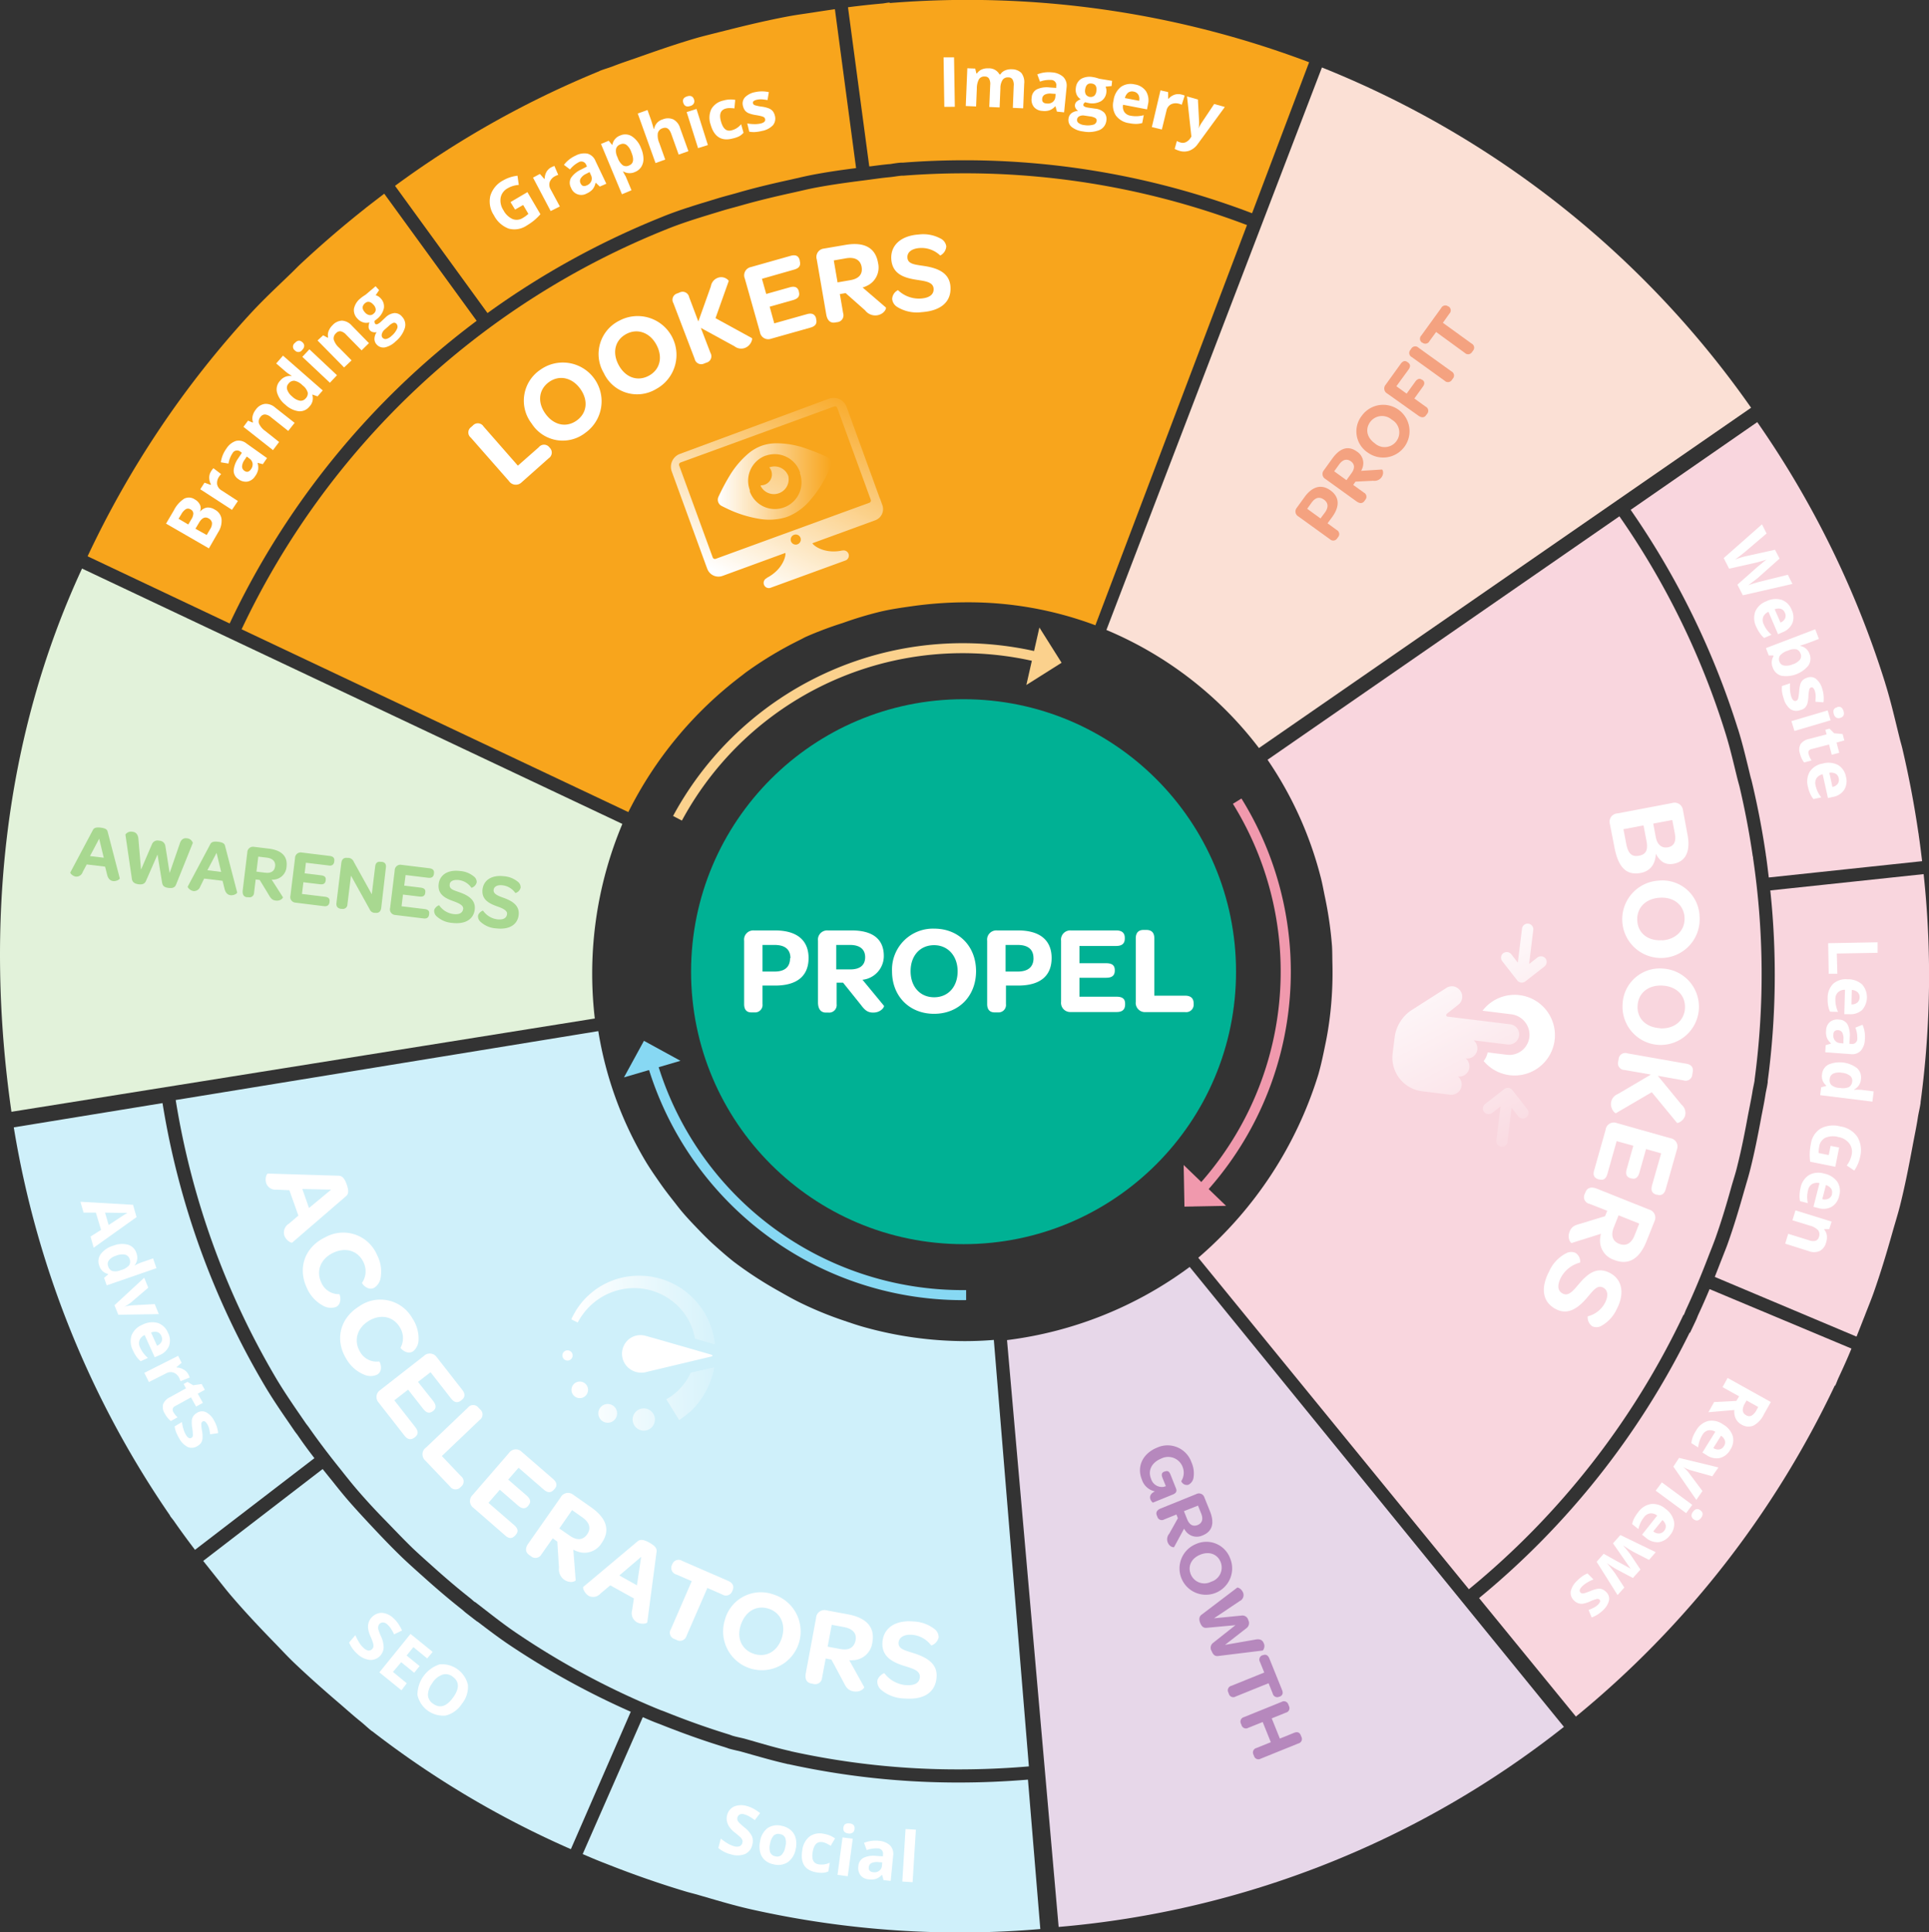 <?xml version="1.0" encoding="UTF-8"?> <svg xmlns="http://www.w3.org/2000/svg" xmlns:xlink="http://www.w3.org/1999/xlink" viewBox="0 0 419.95 420.67"><rect x="0" y="0" width="419.95" height="420.67" fill="#333333" stroke="none"/><defs><linearGradient id="linear-gradient" x1="159.41" y1="126.04" x2="181.06" y2="81.54" gradientUnits="userSpaceOnUse"><stop offset="0" stop-color="#fff"></stop><stop offset="1" stop-color="#fff" stop-opacity="0"></stop></linearGradient><linearGradient id="linear-gradient-2" x1="158.8" y1="125.75" x2="180.45" y2="81.24" xlink:href="#linear-gradient"></linearGradient><linearGradient id="linear-gradient-3" x1="156.29" y1="104.83" x2="180.99" y2="104.83" xlink:href="#linear-gradient"></linearGradient><linearGradient id="linear-gradient-4" x1="305.07" y1="205.38" x2="331.26" y2="255.89" xlink:href="#linear-gradient"></linearGradient><linearGradient id="linear-gradient-5" x1="307.77" y1="203.98" x2="333.96" y2="254.49" xlink:href="#linear-gradient"></linearGradient><linearGradient id="linear-gradient-6" x1="324.93" y1="195.08" x2="351.13" y2="245.59" xlink:href="#linear-gradient"></linearGradient><linearGradient id="linear-gradient-7" x1="124.51" y1="285.85" x2="161.66" y2="284.78" xlink:href="#linear-gradient"></linearGradient><linearGradient id="linear-gradient-8" x1="125.03" y1="304.18" x2="162.18" y2="303.11" xlink:href="#linear-gradient"></linearGradient><linearGradient id="linear-gradient-9" x1="125.19" y1="309.48" x2="162.34" y2="308.41" xlink:href="#linear-gradient"></linearGradient><linearGradient id="linear-gradient-10" x1="125.14" y1="307.92" x2="162.29" y2="306.85" xlink:href="#linear-gradient"></linearGradient><linearGradient id="linear-gradient-11" x1="124.99" y1="302.63" x2="162.14" y2="301.56" xlink:href="#linear-gradient"></linearGradient><linearGradient id="linear-gradient-12" x1="124.77" y1="295.06" x2="161.92" y2="293.99" xlink:href="#linear-gradient"></linearGradient></defs><g id="Layer_2" data-name="Layer 2"><g id="Layer_1-2" data-name="Layer 1"><path d="M378.38,158.76c.86,2.73,1.53,5.5,2.19,8.19l.48,2c.06.23.12.46.19.69s.17.65.25,1c1.18,5,2.17,10.15,2.94,15.41v.1l.06.32c.22,1.53.39,3,.58,4.57l33.38-3.55c-.23-1.92-.47-3.85-.75-5.77,0-.17-.06-.34-.08-.52q-1.35-9.21-3.48-18.27c-.16-.67-.36-1.32-.53-2-1-4-1.92-8.1-3.16-12.07l-.1-.35a207.77,207.77,0,0,0-27.79-56.61L355,111a175.64,175.64,0,0,1,23.3,47.54Z" fill="#f9d6de"></path><path d="M372.18,280.66c-.83,2-1.65,3.84-2.47,5.6-.07.15-.13.31-.19.46s-.22.56-.36.84l-1.23,2.59-.1,0A174.87,174.87,0,0,1,322,347.92l21.08,25.8a208.6,208.6,0,0,0,56.36-72.06l.1,0c.24-.51.41-1,.65-1.55,1-2.16,2-4.33,2.88-6.51Z" fill="#f9d6de"></path><path d="M418.78,190.31l-33.38,3.55a174.47,174.47,0,0,1-.56,41.48v.15l0,.15c-.08.56-.18,1.08-.29,1.59-.07.35-.15.71-.2,1.06-.19,1.24-.43,2.46-.66,3.64-.11.57-.23,1.14-.33,1.72-.65,3.46-1.37,7.17-2.3,10.86-.28,1.13-.6,2.23-.92,3.3-.15.54-.31,1.08-.47,1.62-1.27,4.5-2.34,7.94-3.47,11.13-.35,1-.73,1.92-1.09,2.85l-.54,1.37c-.43,1.11-.85,2.18-1.26,3.22l30.86,13c.6-1.48,1.18-3,1.76-4.45.64-1.67,1.33-3.33,1.93-5,1.54-4.36,2.87-8.77,4.12-13.21.55-1.95,1.16-3.88,1.66-5.84,1.07-4.26,1.91-8.56,2.72-12.89.39-2.12.85-4.23,1.17-6.35.17-1.06.44-2.09.59-3.15v-.18A206.42,206.42,0,0,0,418.78,190.31Z" fill="#f9d6de"></path><path d="M143.62,372.24c.35.14.71.25,1.06.39,4.64,1.87,9.32,3.55,14.06,5,.24.08.47.18.72.26.95.29,1.91.44,2.87.71,3.2.91,6.38,1.88,9.61,2.6l.35.1a168.58,168.58,0,0,0,36.36,3.92q7.69,0,15.34-.65l-7.63-92.85q-3.17.26-6.38.26a82,82,0,0,1-21.67-3c-1.55-.42-3.08-.95-4.61-1.47a78.47,78.47,0,0,1-9.44-3.87c-1.57-.77-3.11-1.64-4.65-2.52a83.86,83.86,0,0,1-9.84-6.4l0,0c-1.27-1-2.5-2.07-3.72-3.15-.69-.62-1.38-1.23-2-1.86-.95-.91-1.86-1.87-2.78-2.83s-1.89-2-2.79-3.07c-.54-.64-1.06-1.31-1.59-2-1.11-1.4-2.2-2.81-3.21-4.26s-2.22-3.18-3.22-4.87a80.13,80.13,0,0,1-10.21-28.19l-92,15a173,173,0,0,0,22,60.82c2,3.32,4.16,6.41,6.31,9.54l0,0c.21.3.45.58.66.88,2.2,3.15,4.51,6.17,6.89,9.13,1.14,1.44,2.28,2.88,3.47,4.28,1.93,2.25,3.92,4.42,6,6.55s4,4.17,6.06,6.18c1.38,1.32,2.8,2.59,4.23,3.86,2.77,2.5,5.61,4.94,8.58,7.28.32.26.61.55.94.8l0-.06c3,2.3,5.86,4.62,9,6.75A171.11,171.11,0,0,0,143.62,372.24Z" fill="#cff0fa"></path><path d="M83.65,42.17c-1.31,1-2.61,2-3.9,3l-.41.34Q72,51.32,65.14,57.75c-.5.48-1,1-1.47,1.46-3,2.91-6.09,5.76-8.94,8.84l-.25.27a209.55,209.55,0,0,0-35.41,52.79L50,135.74a176,176,0,0,1,53.77-65.89Z" fill="#f8a51c"></path><path d="M181.76,2c-1.51.22-3,.44-4.52.68-1.78.28-3.58.51-5.35.83-4.58.85-9.1,1.92-13.61,3.06-2,.5-4,1-5.92,1.5-4.27,1.21-8.45,2.65-12.63,4.12-2,.73-4.12,1.39-6.14,2.18-1,.39-2.05.67-3.05,1.07l-.15.09A207.37,207.37,0,0,0,86,40.46l20.13,27.7a177.46,177.46,0,0,1,38-20.93l.36-.15c3.41-1.36,6.92-2.43,10.32-3.46l1.41-.43c1-.3,1.88-.54,2.73-.77.58-.16,1.16-.31,1.76-.49,4-1.16,8.07-2.09,11.13-2.76l1.58-.36c1.18-.27,2.39-.55,3.62-.78,3.19-.61,6.34-1.05,9.33-1.43Z" fill="#f8a51c"></path><path d="M193.71.66V.56c-.57,0-1.12.17-1.69.21-2.48.22-4.94.49-7.41.81l4.63,34.64.23,0c1.3-.17,2.64-.35,4-.48.36,0,.72-.09,1.08-.14s1-.15,1.6-.19l.18,0h.27c4.45-.35,9-.52,13.43-.52a175.64,175.64,0,0,1,62.48,11.51l.08,0L285,13.55A210.48,210.48,0,0,0,193.71.66Z" fill="#f8a51c"></path><path d="M68.45,317.46q-2-2.58-3.65-5a3.15,3.15,0,0,0-.22-.29c-.15-.2-.31-.4-.45-.61l-1.65-2.41,0,0c-1.61-2.34-3.24-4.76-4.75-7.29a175.68,175.68,0,0,1-22.35-61.7L3,245.44A208.12,208.12,0,0,0,37.05,330L37,330c.32.46.7.87,1,1.33,1.44,2.07,2.93,4.09,4.45,6.09Z" fill="#cff0fa"></path><path d="M137.32,372.67A173.08,173.08,0,0,1,110.71,358c-2.38-1.61-4.64-3.34-6.82-5l0,.05-2.33-1.81a7.69,7.69,0,0,1-.63-.53c-.11-.09-.21-.19-.33-.28-2.72-2.14-5.57-4.56-8.72-7.4l-.31-.27c-1.31-1.18-2.67-2.39-4-3.66-1.87-1.8-3.82-3.8-6.14-6.27s-4.32-4.64-6.06-6.67c-1.13-1.33-2.21-2.69-3.25-4l-.27-.33c-.56-.69-1.09-1.36-1.61-2l-26,20q1.34,1.69,2.68,3.37c1.12,1.39,2.21,2.81,3.36,4.16,3,3.51,6.14,6.85,9.35,10.15,1.41,1.44,2.77,2.93,4.21,4.32,3.14,3,6.44,5.93,9.77,8.78,1.63,1.39,3.22,2.84,4.89,4.18.83.66,1.59,1.42,2.43,2.07l.15.09a204.93,204.93,0,0,0,43.2,25.64Z" fill="#cff0fa"></path><path d="M223.79,387.45c-5.09.42-10.18.63-15.14.63a171.9,171.9,0,0,1-37-4h-.06l-.07,0-.29-.08c-2.57-.58-5.12-1.31-7.58-2l-2.12-.6c-.37-.11-.77-.2-1.18-.29-.56-.13-1.13-.26-1.74-.44l-.57-.2-.16-.06c-4.6-1.4-9.27-3.06-14.3-5.07l-.38-.14-.68-.26c-.87-.35-1.72-.72-2.58-1.09l-13.09,29.81c1.53.65,3,1.29,4.59,1.9l.49.19c5.75,2.28,11.58,4.33,17.51,6.1.65.19,1.31.35,2,.54,4,1.14,7.94,2.37,12,3.28l.35.08a207.32,207.32,0,0,0,62.69,4.23Z" fill="#cff0fa"></path><path d="M17.86,123.78C.82,160.53-3.35,201.4,2.49,242.05l127-20.31a84.14,84.14,0,0,1,6-42.36Z" fill="#e2f2da"></path><g opacity="0.5"><path d="M15.32,189.92l4.89-9.19c.21-.43.6-.68,1.73-.54s1.41.47,1.51.94l2.62,10.08c.06.21-.7.7-1.45.61-.53-.06-1.06-.42-1.29-1.35l-.45-1.79-4-.48L18,189.85a1.44,1.44,0,0,1-1.49,1C15.83,190.75,15.22,190.13,15.32,189.92Zm7.27-3.18-1-4.14-2,3.78Z" fill="#6ebd45"></path><path d="M28.71,191.34l-1.41-9.65a1.53,1.53,0,0,1,1.61-.59c.54.06,1.13.44,1.22,1.53l.57,6.7,2.37-5.5a1.31,1.31,0,0,1,1.57-.8A1.36,1.36,0,0,1,36,184.18l.93,5.89,2.2-6.38c.3-1,.9-1.26,1.51-1.18a1.47,1.47,0,0,1,1.34,1l-3.64,9.05c-.26.68-.77.86-1.65.75s-1.27-.39-1.4-1.14l-1-6.12-2.49,5.69c-.27.68-.8.88-1.62.78S28.81,192.09,28.71,191.34Z" fill="#6ebd45"></path><path d="M40.88,193l4.89-9.18c.21-.44.6-.69,1.73-.55s1.42.47,1.51.94l2.62,10.08c.06.21-.7.7-1.44.61-.54-.06-1.06-.42-1.29-1.35l-.45-1.79-4-.48L43.6,193a1.45,1.45,0,0,1-1.49,1C41.4,193.87,40.79,193.25,40.88,193Zm7.27-3.17-1-4.15-2,3.78Z" fill="#6ebd45"></path><path d="M52.84,193.83l1-8.24a1.24,1.24,0,0,1,1.47-1.22l3.2.39c2.84.35,4.14,1.71,3.87,3.93a3,3,0,0,1-2.69,2.81,2.47,2.47,0,0,1-.55,0l2.45,3.83c.08.13-.49.87-1.55.74-.72-.09-1.08-.44-1.51-1.22l-2-3.28-.87-.1-.35,2.87a1,1,0,0,1-1.23,1l-.34,0C53.05,195.24,52.74,194.71,52.84,193.83ZM57.72,190c1.33.17,2.05-.38,2.17-1.39s-.47-1.72-1.82-1.89l-1.84-.22-.4,3.27Z" fill="#6ebd45"></path><path d="M63.23,195l1-8.17a1.23,1.23,0,0,1,1.47-1.22l6.07.74c.77.09,1.11.48,1,1.13v.09c-.09.67-.5,1-1.27.85l-4.9-.59-.28,2.31,3.58.43c.81.1,1.11.45,1,1.07v.05c-.08.66-.48.92-1.27.82l-3.58-.43-.31,2.55,5,.6c.78.1,1.1.43,1,1.07v.08c-.09.7-.48,1-1.26.9l-6.16-.76A1.22,1.22,0,0,1,63.23,195Z" fill="#6ebd45"></path><path d="M73.25,196.56l1.06-8.69c.1-.79.54-1.18,1.23-1.1l.3,0a1.36,1.36,0,0,1,1.18.86l3.92,7.07.74-6.07c.09-.75.48-1.09,1.2-1l.24,0c.67.09,1,.52.89,1.26L83,197.64c-.1.81-.56,1.18-1.22,1.1l-.2,0a1.2,1.2,0,0,1-1.1-.77l-4.07-7.33-.77,6.23a1,1,0,0,1-1.21,1l-.24,0C73.45,197.73,73.16,197.3,73.25,196.56Z" fill="#6ebd45"></path><path d="M84.93,197.68l1-8.17a1.23,1.23,0,0,1,1.47-1.22l6.07.74c.77.09,1.11.48,1,1.13v.09c-.09.67-.5.95-1.27.85l-4.9-.59L88,192.82l3.58.43c.81.1,1.11.45,1,1.07v.05c-.08.66-.48.92-1.27.82l-3.58-.43-.31,2.55,5,.6c.78.1,1.1.43,1,1.07v.08c-.09.7-.48,1-1.26.89l-6.16-.75A1.22,1.22,0,0,1,84.93,197.68Z" fill="#6ebd45"></path><path d="M94.52,198.23c.09-.69,1-1.21,1.1-1.11A4.47,4.47,0,0,0,98.68,199c1.3.16,2-.23,2.15-1.07s-1-1.32-2.2-1.76c-1.69-.6-3.4-1.46-3.13-3.71.25-2,2-3.16,4.66-2.83a5.35,5.35,0,0,1,3,1.19,1.51,1.51,0,0,1,.62,1.29,1.66,1.66,0,0,1-1.14,1.18,3.94,3.94,0,0,0-2.74-1.69c-1.18-.14-2,.26-2,1-.11,1,.85,1.2,2.16,1.67,1.92.68,3.54,1.7,3.29,3.76s-2,3.25-4.89,2.9a5.54,5.54,0,0,1-3.4-1.43A1.57,1.57,0,0,1,94.52,198.23Z" fill="#6ebd45"></path><path d="M104.07,199.4c.09-.69,1-1.21,1.1-1.12a4.5,4.5,0,0,0,3.06,1.87c1.3.15,2-.23,2.15-1.08s-.95-1.31-2.2-1.76c-1.69-.6-3.4-1.46-3.13-3.7.25-2,2-3.16,4.67-2.84a5.38,5.38,0,0,1,3,1.19,1.5,1.5,0,0,1,.62,1.3,1.62,1.62,0,0,1-1.14,1.17,3.94,3.94,0,0,0-2.74-1.68c-1.18-.15-1.95.26-2,1.05s.84,1.2,2.16,1.67c1.92.68,3.54,1.7,3.29,3.76s-2,3.24-4.9,2.89a5.48,5.48,0,0,1-3.4-1.43A1.55,1.55,0,0,1,104.07,199.4Z" fill="#6ebd45"></path></g><circle cx="209.77" cy="211.55" r="59.32" fill="#00b194"></circle><path d="M36.15,114l1.7-2.89a6.49,6.49,0,0,1,2.25-2.54,2.28,2.28,0,0,1,2.31.16,2.66,2.66,0,0,1,1.14,1.2,1.82,1.82,0,0,1,0,1.41l.06,0a2.38,2.38,0,0,1,1.49-.84,2.77,2.77,0,0,1,1.66.45A2.72,2.72,0,0,1,48.23,113a4.59,4.59,0,0,1-.75,2.91l-2,3.48Zm4.84.19.67-1.14a2.4,2.4,0,0,0,.43-1.31,1.06,1.06,0,0,0-.61-.84,1,1,0,0,0-1-.06,2.92,2.92,0,0,0-1,1.1l-.61,1Zm1.56.92L45,116.48l.75-1.28a2.23,2.23,0,0,0,.4-1.38,1.35,1.35,0,0,0-.73-.95c-.77-.45-1.48-.13-2.13,1Z" fill="#fff"></path><path d="M46,102.54a3.3,3.3,0,0,1,.47-.6l1.68,1.29a2.06,2.06,0,0,0-.43.51,2.39,2.39,0,0,0-.45,1.71,2,2,0,0,0,1,1.34l3.52,2.29L50.5,111l-6.9-4.48.92-1.43,1.35.48.06-.1a3.15,3.15,0,0,1-.38-1.47A2.54,2.54,0,0,1,46,102.54Z" fill="#fff"></path><path d="M57.22,101.06l-1.16-.3,0,0a3.36,3.36,0,0,1,.13,1.53,3.75,3.75,0,0,1-.68,1.43,2.5,2.5,0,0,1-1.64,1.13,2.61,2.61,0,0,1-2-.56,2.17,2.17,0,0,1-1-1.87,5.32,5.32,0,0,1,1-2.65l.79-1.19-.29-.21a1.12,1.12,0,0,0-1.76.32,5.7,5.7,0,0,0-.86,2.24l-1.67-.28a6.62,6.62,0,0,1,1.22-3,3.93,3.93,0,0,1,2.06-1.65,2.67,2.67,0,0,1,2.3.55l4.47,3.18Zm-3.49-1.67-.48.72a2.73,2.73,0,0,0-.55,1.4,1.11,1.11,0,0,0,.52,1c.52.37,1,.25,1.41-.34a1.75,1.75,0,0,0,.36-1.28,1.61,1.61,0,0,0-.71-1.07Z" fill="#fff"></path><path d="M64.14,92.06l-1.39,1.76-3.78-3a2.29,2.29,0,0,0-1.24-.58,1.15,1.15,0,0,0-1,.51,1.53,1.53,0,0,0-.35,1.46,4,4,0,0,0,1.38,1.63l3,2.39L59.43,98,53,92.93,54,91.58,55,92l.08-.1a2.36,2.36,0,0,1-.07-1.37,3.62,3.62,0,0,1,.69-1.37,2.89,2.89,0,0,1,2-1.23,3.09,3.09,0,0,1,2.22.81Z" fill="#fff"></path><path d="M67.35,88.53a2.67,2.67,0,0,1-2.35,1,5.23,5.23,0,0,1-2.89-1.43,5.14,5.14,0,0,1-1.82-2.72A2.74,2.74,0,0,1,61,82.87a2.7,2.7,0,0,1,2.48-1l0-.06a9.85,9.85,0,0,1-1.35-.95l-2-1.73,1.48-1.7L70.26,85l-1.13,1.3L68,85.9,68,86A2.55,2.55,0,0,1,67.35,88.53Zm-.83-1.77A1.54,1.54,0,0,0,67,85.48,3,3,0,0,0,66,84l-.19-.16a3.37,3.37,0,0,0-1.7-.94,1.49,1.49,0,0,0-1.3.62,1.32,1.32,0,0,0-.29,1.3,3.31,3.31,0,0,0,1.12,1.53,3.22,3.22,0,0,0,1.65.89A1.38,1.38,0,0,0,66.52,86.76Z" fill="#fff"></path><path d="M64.21,76.3a1,1,0,0,1,0-1.64c.56-.6,1.1-.64,1.63-.14a1.05,1.05,0,0,1,.39.78,1.27,1.27,0,0,1-.42.86A1,1,0,0,1,64.21,76.3Zm9.15,5.39-1.54,1.64-6-5.64,1.54-1.64Z" fill="#fff"></path><path d="M80.32,74.71l-1.6,1.57-3.37-3.42a2.26,2.26,0,0,0-1.17-.73,1.13,1.13,0,0,0-1,.39,1.51,1.51,0,0,0-.53,1.4,3.94,3.94,0,0,0,1.17,1.78l2.72,2.76L74.91,80l-5.78-5.87L70.35,73l1,.54.09-.09a2.3,2.3,0,0,1,.1-1.37,3.5,3.5,0,0,1,.85-1.27,2.91,2.91,0,0,1,2.1-1,3.12,3.12,0,0,1,2.1,1.08Z" fill="#fff"></path><path d="M81.77,62.32l.76.85-.74,1.11a2.22,2.22,0,0,1,1.09.68,2.51,2.51,0,0,1,.69,2.16,4.08,4.08,0,0,1-1.42,2.26l-.32.26-.27.19a.74.74,0,0,0,.13.67c.22.24.64.09,1.25-.46l1-.94a3.24,3.24,0,0,1,1.93-.94,2.07,2.07,0,0,1,1.67.8,2.52,2.52,0,0,1,.59,2.47,6.21,6.21,0,0,1-2,2.9,4.84,4.84,0,0,1-2.36,1.31A1.94,1.94,0,0,1,82,75a1.75,1.75,0,0,1-.48-1.24A2.69,2.69,0,0,1,82,72.31a1.52,1.52,0,0,1-.77,0,1.25,1.25,0,0,1-.67-.36,1.19,1.19,0,0,1-.32-.77,3.3,3.3,0,0,1,.18-1,2.18,2.18,0,0,1-1.36,0,2.68,2.68,0,0,1-1.26-.83,2.57,2.57,0,0,1-.74-2.14,3.84,3.84,0,0,1,1.38-2.22,7.17,7.17,0,0,1,.65-.5l.52-.34ZM79.44,68a1.69,1.69,0,0,0,.93.59,1.1,1.1,0,0,0,1-.33,1.12,1.12,0,0,0,.43-.91,1.72,1.72,0,0,0-.49-1c-.66-.74-1.3-.84-1.9-.29S78.78,67.28,79.44,68Zm3.86,5.54a.83.83,0,0,0,.82.25,2.51,2.51,0,0,0,1.1-.64,4.32,4.32,0,0,0,1.19-1.51,1,1,0,0,0-.09-1.13.65.65,0,0,0-.73-.21,3.43,3.43,0,0,0-1,.71l-.87.77a1.79,1.79,0,0,0-.58.91A.9.9,0,0,0,83.3,73.56Z" fill="#fff"></path><path d="M111.14,44l3.68-2.17,2.83,4.81a12.5,12.5,0,0,1-1.44,1.4,13.28,13.28,0,0,1-1.55,1.07,4.78,4.78,0,0,1-3.93.66,6,6,0,0,1-3.2-2.89,5.45,5.45,0,0,1-.78-4.26,5.64,5.64,0,0,1,2.82-3.36,8,8,0,0,1,3.09-1l.28,2a5.47,5.47,0,0,0-2.42.73A3,3,0,0,0,109,43a3.81,3.81,0,0,0,.59,2.75,4.25,4.25,0,0,0,2,1.94,2.47,2.47,0,0,0,2.26-.26,6.52,6.52,0,0,0,1.18-.87l-1.14-1.93-1.76,1Z" fill="#fff"></path><path d="M120,36.43a3.37,3.37,0,0,1,.7-.29l.83,1.94a2.6,2.6,0,0,0-.62.24,2.41,2.41,0,0,0-1.22,1.27,2,2,0,0,0,.19,1.65l2,3.71-2,1-3.84-7.28,1.5-.8.94,1.07.1-.05a3.1,3.1,0,0,1,.39-1.47A2.53,2.53,0,0,1,120,36.43Z" fill="#fff"></path><path d="M130.58,40.62l-.87-.82-.05,0a3.43,3.43,0,0,1-.63,1.4,3.76,3.76,0,0,1-1.29.92,2.37,2.37,0,0,1-3.43-1.26,2.2,2.2,0,0,1,0-2.14,5.29,5.29,0,0,1,2.2-1.81l1.27-.65-.15-.33a1.13,1.13,0,0,0-1.7-.58,5.87,5.87,0,0,0-1.84,1.54l-1.32-1a6.67,6.67,0,0,1,2.52-2,4,4,0,0,1,2.61-.44,2.64,2.64,0,0,1,1.74,1.6L132,40Zm-2.23-3.16-.78.4a2.7,2.7,0,0,0-1.16,1,1.09,1.09,0,0,0,0,1.09c.27.58.74.7,1.39.39a1.73,1.73,0,0,0,.94-.94,1.61,1.61,0,0,0-.09-1.28Z" fill="#fff"></path><path d="M138.24,37.44a2.73,2.73,0,0,1-2.51-.1l-.11,0c.34.6.53,1,.57,1l1.29,3.08-2.08.87-4.56-10.95,1.68-.7.71.87.09,0a2.59,2.59,0,0,1,1.68-2,2.68,2.68,0,0,1,2.55.16,5.22,5.22,0,0,1,2,2.57,6.14,6.14,0,0,1,.53,2.26,3.2,3.2,0,0,1-.45,1.79A2.83,2.83,0,0,1,138.24,37.44Zm-3.21-6a1.42,1.42,0,0,0-.92,1,2.91,2.91,0,0,0,.28,1.71l.09.22a3.52,3.52,0,0,0,1.1,1.61A1.41,1.41,0,0,0,137,36c.93-.38,1.08-1.34.44-2.87a3.44,3.44,0,0,0-1-1.54A1.27,1.27,0,0,0,135,31.47Z" fill="#fff"></path><path d="M149.87,32.91l-2.12.75-1.62-4.52c-.4-1.12-1-1.53-1.85-1.23A1.5,1.5,0,0,0,143.21,29a4,4,0,0,0,.31,2.1l1.3,3.64-2.11.76-3.87-10.79,2.12-.76.79,2.2c.06.17.18.58.38,1.23l.17.64.12,0A2.58,2.58,0,0,1,144.25,26a2.92,2.92,0,0,1,2.34,0,3.06,3.06,0,0,1,1.46,1.85Z" fill="#fff"></path><path d="M148.76,22.4c-.22-.7.05-1.17.83-1.42s1.28,0,1.5.68a1.08,1.08,0,0,1-.05.87,1.24,1.24,0,0,1-.79.55C149.48,23.33,149,23.1,148.76,22.4Zm5.35,9.18-2.14.67-2.48-7.85,2.14-.68Z" fill="#fff"></path><path d="M159.55,30.14q-3.7,1-4.84-3a4.5,4.5,0,0,1,.14-3.37,3.92,3.92,0,0,1,2.59-1.87,5.76,5.76,0,0,1,2.62-.16l-.17,1.86a8,8,0,0,0-1-.07,3.07,3.07,0,0,0-.91.11c-1.13.32-1.47,1.27-1,2.87s1.22,2.17,2.34,1.85a3.74,3.74,0,0,0,1.11-.49,4.34,4.34,0,0,0,.92-.82l.52,1.85a3.62,3.62,0,0,1-.93.76A6.07,6.07,0,0,1,159.55,30.14Z" fill="#fff"></path><path d="M168.69,25.18a2.31,2.31,0,0,1-.41,2.08,4.42,4.42,0,0,1-2.41,1.25,8.39,8.39,0,0,1-1.52.24,5.63,5.63,0,0,1-1.24-.08l-.43-1.8a8.44,8.44,0,0,0,1.49.15,5.75,5.75,0,0,0,1.39-.12c.79-.19,1.13-.52,1-1a.65.65,0,0,0-.26-.39,2.28,2.28,0,0,0-.63-.23c-.29-.08-.67-.15-1.15-.23a7.1,7.1,0,0,1-1.53-.4,2.1,2.1,0,0,1-.81-.6,2.78,2.78,0,0,1-.44-1,2,2,0,0,1,.43-1.85,4.16,4.16,0,0,1,2.21-1.14,6.76,6.76,0,0,1,3,0l-.29,1.73c-.44-.08-.85-.13-1.22-.16a4.1,4.1,0,0,0-1.11.09c-.64.15-.93.41-.84.75a.61.61,0,0,0,.43.44,8.72,8.72,0,0,0,1.52.31,6.75,6.75,0,0,1,1.54.39,2.25,2.25,0,0,1,.83.6A2.62,2.62,0,0,1,168.69,25.18Z" fill="#fff"></path><path d="M205.58,23.26l-.16-10.77,2.28,0,.17,10.76Z" fill="#fff"></path><path d="M217.62,23.39l-2.25-.1.2-4.8a2.35,2.35,0,0,0-.24-1.35,1,1,0,0,0-.92-.48,1.36,1.36,0,0,0-1.28.58,4.24,4.24,0,0,0-.47,2.06l-.16,3.88-2.25-.1.34-8.22,1.72.07.25,1.06h.13a2.35,2.35,0,0,1,1-.85,3.11,3.11,0,0,1,1.45-.26,2.58,2.58,0,0,1,2.45,1.31h.2a2.17,2.17,0,0,1,1-.85,3.21,3.21,0,0,1,1.47-.26,2.93,2.93,0,0,1,2.09.8,3.22,3.22,0,0,1,.62,2.33l-.22,5.37-2.25-.1.19-4.8a2.37,2.37,0,0,0-.24-1.35,1,1,0,0,0-.92-.48,1.37,1.37,0,0,0-1.26.54,3.35,3.35,0,0,0-.48,1.85Z" fill="#fff"></path><path d="M230.1,24.3l-.32-1.15h-.06a3.19,3.19,0,0,1-1.26.87,3.54,3.54,0,0,1-1.58.12,2.49,2.49,0,0,1-1.79-.85,2.56,2.56,0,0,1-.49-2,2.15,2.15,0,0,1,1.1-1.83,5.16,5.16,0,0,1,2.81-.42l1.43.1,0-.36a1.12,1.12,0,0,0-1.16-1.37,5.74,5.74,0,0,0-2.37.36l-.59-1.58a6.73,6.73,0,0,1,3.21-.43,4,4,0,0,1,2.46,1A2.7,2.7,0,0,1,232.2,19l-.54,5.46Zm-.29-3.86-.86-.05a2.68,2.68,0,0,0-1.49.21,1.08,1.08,0,0,0-.57.93q-.09.95,1,1a1.73,1.73,0,0,0,1.29-.32,1.59,1.59,0,0,0,.58-1.15Z" fill="#fff"></path><path d="M242.11,17.6,242,18.73l-1.32.14a2.22,2.22,0,0,1,.17,1.28,2.51,2.51,0,0,1-1.21,1.91,4,4,0,0,1-2.65.37l-.39-.08-.33-.09a.74.74,0,0,0-.42.54c-.05.32.34.54,1.15.65l1.39.2a3.23,3.23,0,0,1,2,.87,2.1,2.1,0,0,1,.46,1.8,2.53,2.53,0,0,1-1.51,2,6.32,6.32,0,0,1-3.54.3,4.84,4.84,0,0,1-2.52-1,1.94,1.94,0,0,1-.66-1.8,1.76,1.76,0,0,1,.64-1.17,2.69,2.69,0,0,1,1.45-.51,1.51,1.51,0,0,1-.53-.56,1.17,1.17,0,0,1,.23-1.48,3.25,3.25,0,0,1,.86-.5,2.17,2.17,0,0,1-.88-1,2.68,2.68,0,0,1-.17-1.5,2.58,2.58,0,0,1,1.16-1.94,3.85,3.85,0,0,1,2.59-.37,5.44,5.44,0,0,1,.8.18l.59.18ZM234.48,26a.81.81,0,0,0,.34.79,2.43,2.43,0,0,0,1.19.44,4.54,4.54,0,0,0,1.92-.06,1,1,0,0,0,.81-.8.63.63,0,0,0-.31-.69,3.19,3.19,0,0,0-1.21-.35l-1.15-.17a1.78,1.78,0,0,0-1.07.14A.89.89,0,0,0,234.48,26Zm1.76-6.51a1.66,1.66,0,0,0,.16,1.09,1.29,1.29,0,0,0,1.84.26,1.66,1.66,0,0,0,.44-1c.14-1-.19-1.53-1-1.65S236.39,18.49,236.24,19.48Z" fill="#fff"></path><path d="M245.78,26.81a4.27,4.27,0,0,1-2.85-1.66,4.14,4.14,0,0,1-.51-3.26A4.51,4.51,0,0,1,244,18.94a3.7,3.7,0,0,1,3-.57,3.63,3.63,0,0,1,2.48,1.48,3.78,3.78,0,0,1,.44,2.88l-.21,1.08-5.21-1a2.13,2.13,0,0,0,.27,1.57,2,2,0,0,0,1.36.81,6.27,6.27,0,0,0,1.41.11,7.29,7.29,0,0,0,1.46-.22l-.33,1.71a5.68,5.68,0,0,1-1.32.19A8.05,8.05,0,0,1,245.78,26.81Zm1-6.87a1.46,1.46,0,0,0-1.19.23,2.11,2.11,0,0,0-.69,1.18l3.09.59a1.83,1.83,0,0,0-.18-1.34A1.47,1.47,0,0,0,246.77,19.94Z" fill="#fff"></path><path d="M257.19,20.58a3.05,3.05,0,0,1,.72.23l-.64,2a2.69,2.69,0,0,0-.63-.23,2.39,2.39,0,0,0-1.76.16,2,2,0,0,0-.94,1.37l-1,4.08-2.18-.52,1.88-8,1.66.38v1.43l.11,0a3.1,3.1,0,0,1,1.26-.85A2.58,2.58,0,0,1,257.19,20.58Z" fill="#fff"></path><path d="M258.42,21l2.37.66.26,4.88a6.47,6.47,0,0,1-.12,1.45h0a6.61,6.61,0,0,1,.69-1.29l2.71-4.06,2.32.65-5.85,8a4,4,0,0,1-1.83,1.5,3.48,3.48,0,0,1-2.17.06,5.84,5.84,0,0,1-1.07-.43l.48-1.72a3.42,3.42,0,0,0,.83.33,1.54,1.54,0,0,0,1.1-.07,2.44,2.44,0,0,0,1-.87l.23-.36Z" fill="#fff"></path><path d="M19.71,269.21,22,267.76,20.87,264l-2.68,0-.68-2.36,11.45.66.77,2.68-9.34,6.66Zm3.94-2.51,3.45-2.26c.27-.17.48-.3.64-.38-.65,0-2.27,0-4.87-.05Z" fill="#fff"></path><path d="M21.61,275.55a2.65,2.65,0,0,1,.32-2.52,5.19,5.19,0,0,1,2.68-1.81,5.23,5.23,0,0,1,3.26-.23,2.75,2.75,0,0,1,1.83,1.83,2.7,2.7,0,0,1-.37,2.63l0,.07a9.59,9.59,0,0,1,1.5-.69l2.49-.86.74,2.13-10.83,3.74-.57-1.63.87-.76,0-.09A2.57,2.57,0,0,1,21.61,275.55Zm1.95.16a1.5,1.5,0,0,0,.88,1,2.92,2.92,0,0,0,1.75-.14l.23-.08a3.37,3.37,0,0,0,1.67-1,1.52,1.52,0,0,0,.11-1.44,1.35,1.35,0,0,0-1-.9,3.45,3.45,0,0,0-1.88.21,3.23,3.23,0,0,0-1.59,1A1.37,1.37,0,0,0,23.56,275.71Z" fill="#fff"></path><path d="M24.92,284.17l6.48-6,.87,2.18-3.76,3.22a8.19,8.19,0,0,1-1.45.93l0,0a7.53,7.53,0,0,1,1.69-.31l4.94-.27.88,2.18-8.81.14Z" fill="#fff"></path><path d="M28.94,294a4.25,4.25,0,0,1-.29-3.29,4.16,4.16,0,0,1,2.37-2.3,4.55,4.55,0,0,1,3.34-.38,3.69,3.69,0,0,1,2.21,2.14,3.56,3.56,0,0,1,.22,2.88,3.74,3.74,0,0,1-2.1,2l-1,.45-2.2-4.84a2.12,2.12,0,0,0-1.12,1.13,2,2,0,0,0,.12,1.58,6.88,6.88,0,0,0,.72,1.22,6.76,6.76,0,0,0,1,1.05l-1.59.72a5.6,5.6,0,0,1-.92-1A8,8,0,0,1,28.94,294Zm6.18-3.16a1.4,1.4,0,0,0-.87-.83,2.06,2.06,0,0,0-1.36.11l1.3,2.87a1.89,1.89,0,0,0,1-.93A1.46,1.46,0,0,0,35.12,290.85Z" fill="#fff"></path><path d="M41,299.21a3.37,3.37,0,0,1,.29.7l-2,.8a3,3,0,0,0-.23-.62,2.37,2.37,0,0,0-1.25-1.25,2,2,0,0,0-1.65.16l-3.74,1.89-1-2,7.36-3.71.76,1.52-1.08.92,0,.1a3.12,3.12,0,0,1,1.46.42A2.51,2.51,0,0,1,41,299.21Z" fill="#fff"></path><path d="M37.75,307.45a4.71,4.71,0,0,0,.91,1.12l-1.47.81a5.17,5.17,0,0,1-1.32-1.63,2.54,2.54,0,0,1-.35-2.05,2.92,2.92,0,0,1,1.5-1.52l3.47-1.92-.51-.94.83-.46,1.25.73,1.84-.27.69,1.26-1.54.84,1.12,2-1.48.81-1.11-2-3.48,1.92a.84.84,0,0,0-.49.57A1,1,0,0,0,37.75,307.45Z" fill="#fff"></path><path d="M43,314.81a2.28,2.28,0,0,1-2.1.24A4.45,4.45,0,0,1,39,313.13a9.62,9.62,0,0,1-.68-1.38,5.27,5.27,0,0,1-.3-1.2l1.59-.95a8.83,8.83,0,0,0,.3,1.46,6.11,6.11,0,0,0,.54,1.29c.42.7.83.92,1.24.68a.58.58,0,0,0,.28-.36,2.49,2.49,0,0,0,0-.67c0-.3-.06-.69-.13-1.16a6.59,6.59,0,0,1-.08-1.58,2,2,0,0,1,.33-.95,2.58,2.58,0,0,1,.82-.73,2,2,0,0,1,1.9-.14,4.09,4.09,0,0,1,1.75,1.76,6.82,6.82,0,0,1,.93,2.81l-1.74.26a11.7,11.7,0,0,0-.22-1.22,3.2,3.2,0,0,0-.42-1c-.34-.57-.66-.76-1-.58a.64.64,0,0,0-.28.55,7.77,7.77,0,0,0,.16,1.54,6.87,6.87,0,0,1,.1,1.59,2.19,2.19,0,0,1-.33,1A2.46,2.46,0,0,1,43,314.81Z" fill="#fff"></path><path d="M82.85,360.39a2.79,2.79,0,0,1-2.31,1,4.66,4.66,0,0,1-2.74-1.31A7,7,0,0,1,76,357.6L77.36,356a13.4,13.4,0,0,0,.92,1.74,5.13,5.13,0,0,0,.91,1.06,1.92,1.92,0,0,0,1,.55,1,1,0,0,0,.87-.37,1,1,0,0,0,.24-.54,2,2,0,0,0-.08-.7,11.53,11.53,0,0,0-.56-1.47,6.6,6.6,0,0,1-.51-1.65,3.2,3.2,0,0,1,.07-1.27,3.09,3.09,0,0,1,2.87-2.22,4.06,4.06,0,0,1,2.55,1.16,6.3,6.3,0,0,1,1.06,1.21,10.83,10.83,0,0,1,.83,1.48l-1.73.84a11.59,11.59,0,0,0-.74-1.32,5.43,5.43,0,0,0-.74-.84,1.48,1.48,0,0,0-.94-.43,1,1,0,0,0-.79.36,1,1,0,0,0-.24.49,1.54,1.54,0,0,0,0,.62,11.25,11.25,0,0,0,.58,1.52,5.87,5.87,0,0,1,.59,2.46A2.84,2.84,0,0,1,82.85,360.39Z" fill="#fff"></path><path d="M87.4,368l-4.81-3.9,6.78-8.37,4.82,3.91L93,361.06,90,358.6l-1.48,1.83,2.83,2.3-1.18,1.45-2.83-2.3L85.55,364l3,2.47Z" fill="#fff"></path><path d="M100.51,371A5.8,5.8,0,0,1,97,373.5,5.74,5.74,0,0,1,90.88,369a7,7,0,0,1,4.84-6.65,5.8,5.8,0,0,1,6.15,4.48A5.89,5.89,0,0,1,100.51,371Zm-6.35-4.62a4.49,4.49,0,0,0-1,2.6,2.4,2.4,0,0,0,1.12,1.94c1.48,1.07,2.92.63,4.35-1.33s1.4-3.48-.06-4.54a2.41,2.41,0,0,0-2.2-.47A4.38,4.38,0,0,0,94.16,366.34Z" fill="#fff"></path><path d="M163.77,401.66a2.81,2.81,0,0,1-1.6,2,4.57,4.57,0,0,1-3,.07,6.81,6.81,0,0,1-2.78-1.39l.53-2.05a12.71,12.71,0,0,0,1.61,1.12,5.24,5.24,0,0,0,1.29.54,2,2,0,0,0,1.19,0,1,1,0,0,0,.6-.73.92.92,0,0,0,0-.59,1.89,1.89,0,0,0-.38-.59A13.11,13.11,0,0,0,160,399a6.11,6.11,0,0,1-1.2-1.23,3.45,3.45,0,0,1-.52-1.16,2.88,2.88,0,0,1,0-1.36,2.78,2.78,0,0,1,1.5-1.93,4.1,4.1,0,0,1,2.8-.12,6.19,6.19,0,0,1,1.5.6,11.06,11.06,0,0,1,1.4.94l-1.16,1.53a9.85,9.85,0,0,0-1.25-.83,4.36,4.36,0,0,0-1-.42,1.45,1.45,0,0,0-1,0,1.06,1.06,0,0,0-.53,1.21,1.73,1.73,0,0,0,.32.54c.17.18.57.55,1.21,1.09a5.72,5.72,0,0,1,1.64,1.92A2.89,2.89,0,0,1,163.77,401.66Z" fill="#fff"></path><path d="M173.23,402.54a4.46,4.46,0,0,1-1.69,2.86,3.82,3.82,0,0,1-3.12.49,4,4,0,0,1-1.94-.94,3.39,3.39,0,0,1-1-1.74,4.9,4.9,0,0,1,0-2.32A4.44,4.44,0,0,1,167.1,398a3.9,3.9,0,0,1,3.13-.48,4.25,4.25,0,0,1,1.94.94,3.39,3.39,0,0,1,1.05,1.74A4.86,4.86,0,0,1,173.23,402.54Zm-5.57-1.18a3.39,3.39,0,0,0,0,1.89,1.45,1.45,0,0,0,1.15.89,1.39,1.39,0,0,0,1.39-.35,3.4,3.4,0,0,0,.77-1.73,3.32,3.32,0,0,0,0-1.87,1.4,1.4,0,0,0-1.14-.87,1.43,1.43,0,0,0-1.4.32A3.49,3.49,0,0,0,167.66,401.36Z" fill="#fff"></path><path d="M177.76,407.64c-2.53-.42-3.56-2-3.1-4.79a4.48,4.48,0,0,1,1.56-3,3.85,3.85,0,0,1,3.13-.6,5.65,5.65,0,0,1,2.44,1l-.94,1.6c-.32-.2-.63-.36-.91-.5a3.25,3.25,0,0,0-.88-.29c-1.16-.19-1.87.53-2.14,2.17s.18,2.48,1.33,2.67a4.19,4.19,0,0,0,1.22,0,4.4,4.4,0,0,0,1.18-.36l-.32,1.9a3.41,3.41,0,0,1-1.16.29A5.66,5.66,0,0,1,177.76,407.64Z" fill="#fff"></path><path d="M184.56,408.48l-2.23-.29,1.09-8.16,2.23.29Zm-.95-10.58c.09-.72.55-1,1.35-.92s1.17.52,1.07,1.24a1,1,0,0,1-.41.77,1.28,1.28,0,0,1-1,.17C183.87,399.05,183.51,398.63,183.61,397.9Z" fill="#fff"></path><path d="M192.35,409.33l-.32-1.16H192a3.3,3.3,0,0,1-1.26.87,3.7,3.7,0,0,1-1.58.12,2.49,2.49,0,0,1-1.79-.85,2.62,2.62,0,0,1-.5-2,2.18,2.18,0,0,1,1.11-1.83,5.18,5.18,0,0,1,2.82-.42l1.42.09,0-.36a1.13,1.13,0,0,0-1.16-1.37,6,6,0,0,0-2.37.37l-.59-1.58a6.74,6.74,0,0,1,3.21-.44,3.92,3.92,0,0,1,2.46,1,2.69,2.69,0,0,1,.67,2.27l-.53,5.46Zm-.29-3.86-.86-.06a2.87,2.87,0,0,0-1.49.21,1.11,1.11,0,0,0-.57.94q-.09.94,1,1.05a1.73,1.73,0,0,0,1.29-.33,1.55,1.55,0,0,0,.58-1.14Z" fill="#fff"></path><path d="M198.68,409.78l-2.24-.14.7-11.44,2.25.14Z" fill="#fff"></path><path d="M379.43,129.6l-1.19-2.31,4.37-3.88,1-.81a10,10,0,0,1,1-.78c-.25.09-.67.22-1.24.38s-1,.28-1.25.33l-5.68,1.28-1.18-2.31,8.33-7.35,1,2L380,120.06c-.85.7-1.61,1.29-2.27,1.75.26-.1.68-.24,1.25-.42a13.75,13.75,0,0,1,1.35-.35l6.09-1.35,1,1.92-4.65,4.14c-.21.19-.54.45-1,.79s-.83.64-1.16.87c.36-.14.82-.28,1.38-.45s1-.29,1.37-.37l5.86-1.46,1,2Z" fill="#fff"></path><path d="M382.35,136.48a4.27,4.27,0,0,1-.24-3.29,4.12,4.12,0,0,1,2.4-2.27,4.54,4.54,0,0,1,3.35-.33,3.68,3.68,0,0,1,2.18,2.16,3.61,3.61,0,0,1,.18,2.89,3.75,3.75,0,0,1-2.13,2l-1,.44L385,133.2a2.17,2.17,0,0,0-1.15,1.12,2,2,0,0,0,.11,1.58,5.87,5.87,0,0,0,.7,1.23,7.12,7.12,0,0,0,1,1.07l-1.6.7a5.6,5.6,0,0,1-.9-1A8.16,8.16,0,0,1,382.35,136.48Zm6.23-3.07a1.44,1.44,0,0,0-.86-.85,2.17,2.17,0,0,0-1.36.09l1.26,2.89a1.85,1.85,0,0,0,1-.91A1.45,1.45,0,0,0,388.58,133.41Z" fill="#fff"></path><path d="M393.94,142.37a2.67,2.67,0,0,1-.26,2.54,6.3,6.3,0,0,1-5.87,2.21,2.76,2.76,0,0,1-1.87-1.77,2.71,2.71,0,0,1,.17-2.5l-.05-.15-1,0-.61-1.6L395.18,137l.8,2.1-2.5.95c-.31.12-.83.29-1.55.5l0,.08A2.6,2.6,0,0,1,393.94,142.37Zm-1.94,0a1.42,1.42,0,0,0-.91-1,2.92,2.92,0,0,0-1.72.23l-.23.08a3.51,3.51,0,0,0-1.63,1.05,1.4,1.4,0,0,0-.1,1.37,1.26,1.26,0,0,0,1,.8,3.47,3.47,0,0,0,1.88-.27,3.3,3.3,0,0,0,1.55-1A1.29,1.29,0,0,0,392,142.33Z" fill="#fff"></path><path d="M391.88,154.61a2.31,2.31,0,0,1-2.11-.23,4.36,4.36,0,0,1-1.45-2.3,8.46,8.46,0,0,1-.37-1.49,5.18,5.18,0,0,1,0-1.24l1.76-.58a8.11,8.11,0,0,0,0,1.49,5.59,5.59,0,0,0,.25,1.38c.25.77.61,1.09,1.05.94a.59.59,0,0,0,.36-.29,2.51,2.51,0,0,0,.18-.65c.05-.3.1-.68.14-1.16a6.54,6.54,0,0,1,.26-1.56,2.13,2.13,0,0,1,.53-.86,2.73,2.73,0,0,1,1-.53,1.94,1.94,0,0,1,1.88.28,4.13,4.13,0,0,1,1.33,2.1,6.8,6.8,0,0,1,.29,3l-1.75-.13c0-.45.05-.86.05-1.24a4,4,0,0,0-.18-1.09c-.21-.63-.49-.89-.83-.78a.62.62,0,0,0-.39.47,8.88,8.88,0,0,0-.19,1.54,6.4,6.4,0,0,1-.24,1.57,2.26,2.26,0,0,1-.54.87A2.33,2.33,0,0,1,391.88,154.61Z" fill="#fff"></path><path d="M390.66,159.14,390,157l7.89-2.33.64,2.15Zm9.28-5.19c.7-.21,1.17.08,1.4.86s0,1.28-.71,1.48a1.08,1.08,0,0,1-.87-.06,1.3,1.3,0,0,1-.54-.79C399,154.65,399.23,154.16,399.94,154Z" fill="#fff"></path><path d="M393.77,164.27a4.64,4.64,0,0,0,.61,1.3l-1.62.43a5.17,5.17,0,0,1-.89-1.9A2.53,2.53,0,0,1,392,162a3,3,0,0,1,1.82-1.12l3.84-1-.28-1,.92-.24,1,1,1.85.18.37,1.39-1.7.45.59,2.23-1.63.43-.59-2.23-3.84,1a.86.86,0,0,0-.61.44A1.08,1.08,0,0,0,393.77,164.27Z" fill="#fff"></path><path d="M393.58,171.24A4.29,4.29,0,0,1,394,168a4.17,4.17,0,0,1,2.79-1.76,4.57,4.57,0,0,1,3.35.31,3.7,3.7,0,0,1,1.73,2.55,3.63,3.63,0,0,1-.39,2.87,3.72,3.72,0,0,1-2.47,1.54l-1.06.24-1.15-5.18a2.15,2.15,0,0,0-1.34.87,2,2,0,0,0-.2,1.57,6.59,6.59,0,0,0,.45,1.34,7,7,0,0,0,.79,1.25l-1.7.37a5.22,5.22,0,0,1-.7-1.13A8.09,8.09,0,0,1,393.58,171.24Zm6.71-1.81a1.41,1.41,0,0,0-.69-1,2.08,2.08,0,0,0-1.35-.18l.68,3.08a1.85,1.85,0,0,0,1.16-.7A1.47,1.47,0,0,0,400.29,169.43Z" fill="#fff"></path><path d="M398,205.35l10.76-.2,0,2.29-8.88.16L400,212l-1.88,0Z" fill="#fff"></path><path d="M397.89,217.28a4.3,4.3,0,0,1,1.18-3.08,4.17,4.17,0,0,1,3.14-1,4.57,4.57,0,0,1,3.17,1.12,4.21,4.21,0,0,1,0,5.58,3.79,3.79,0,0,1-2.78.9l-1.09,0,.15-5.31a2.15,2.15,0,0,0-1.51.53,2,2,0,0,0-.58,1.47,6.44,6.44,0,0,0,.12,1.41,7.29,7.29,0,0,0,.45,1.4l-1.74-.05a5.37,5.37,0,0,1-.4-1.27A8,8,0,0,1,397.89,217.28Zm6.95-.13a1.43,1.43,0,0,0-.43-1.13,2.11,2.11,0,0,0-1.27-.5l-.08,3.15a1.85,1.85,0,0,0,1.29-.4A1.49,1.49,0,0,0,404.84,217.15Z" fill="#fff"></path><path d="M397.46,227.55l1.15-.35v-.06a3.22,3.22,0,0,1-.9-1.23,3.68,3.68,0,0,1-.16-1.59,2.52,2.52,0,0,1,.81-1.81,2.56,2.56,0,0,1,2-.53,2.15,2.15,0,0,1,1.86,1.06,5.42,5.42,0,0,1,.48,2.8l-.07,1.43.36,0a1.12,1.12,0,0,0,1.35-1.19,5.79,5.79,0,0,0-.42-2.35l1.56-.63a6.56,6.56,0,0,1,.51,3.2,3.9,3.9,0,0,1-.91,2.48,2.63,2.63,0,0,1-2.25.71l-5.47-.4Zm3.86-.38,0-.86a2.77,2.77,0,0,0-.24-1.48,1.12,1.12,0,0,0-.95-.56c-.63,0-1,.3-1,1a1.7,1.7,0,0,0,.36,1.28,1.55,1.55,0,0,0,1.15.55Z" fill="#fff"></path><path d="M396.67,233.89a2.64,2.64,0,0,1,1.39-2.12,6.32,6.32,0,0,1,6.23.78,2.75,2.75,0,0,1,.84,2.45,2.69,2.69,0,0,1-1.49,2.2v.08a8.84,8.84,0,0,1,1.65,0l2.62.33-.28,2.23-11.37-1.41.21-1.71,1.11-.3v-.09A2.57,2.57,0,0,1,396.67,233.89Zm1.67,1a1.56,1.56,0,0,0,.34,1.32,3,3,0,0,0,1.64.64l.24,0a3.41,3.41,0,0,0,1.94-.17,1.51,1.51,0,0,0,.73-1.25,1.32,1.32,0,0,0-.49-1.24,3.46,3.46,0,0,0-1.78-.64,3.27,3.27,0,0,0-1.86.19A1.4,1.4,0,0,0,398.34,234.89Z" fill="#fff"></path><path d="M400.39,249.83l-.84,4.19-5.47-1.1a11.7,11.7,0,0,1-.09-2,13.15,13.15,0,0,1,.24-1.86,4.72,4.72,0,0,1,2.14-3.37,5.86,5.86,0,0,1,4.28-.45,5.41,5.41,0,0,1,3.7,2.26,5.67,5.67,0,0,1,.61,4.34,8,8,0,0,1-1.28,3l-1.64-1.1a5.45,5.45,0,0,0,1.06-2.29,3,3,0,0,0-.51-2.52,3.87,3.87,0,0,0-2.44-1.4,4.29,4.29,0,0,0-2.77.18,2.49,2.49,0,0,0-1.32,1.86,7.69,7.69,0,0,0-.14,1.46l2.2.44.41-2Z" fill="#fff"></path><path d="M392,258.56a4.18,4.18,0,0,1,1.83-2.73,4.13,4.13,0,0,1,3.29-.32A4.59,4.59,0,0,1,400,257.3a3.71,3.71,0,0,1,.39,3.06,3.61,3.61,0,0,1-1.64,2.38,3.72,3.72,0,0,1-2.9.27l-1.06-.27,1.32-5.15a2.2,2.2,0,0,0-1.59.18,2,2,0,0,0-.89,1.31,6.39,6.39,0,0,0-.2,1.4,7,7,0,0,0,.14,1.46l-1.69-.43a5.32,5.32,0,0,1-.11-1.33A8.24,8.24,0,0,1,392,258.56Zm6.8,1.42a1.44,1.44,0,0,0-.16-1.2,2.15,2.15,0,0,0-1.13-.77l-.79,3.06a1.91,1.91,0,0,0,1.36-.11A1.46,1.46,0,0,0,398.84,260Z" fill="#fff"></path><path d="M388.64,270.76l.66-2.14,4.59,1.42a2.33,2.33,0,0,0,1.38.09,1.16,1.16,0,0,0,.72-.83,1.51,1.51,0,0,0-.2-1.49,3.94,3.94,0,0,0-1.87-1l-3.7-1.14.66-2.15,7.87,2.44-.51,1.64-1.09,0,0,.12a2.41,2.41,0,0,1,.56,1.26,3.52,3.52,0,0,1-.16,1.52,2.85,2.85,0,0,1-1.38,1.85,3.11,3.11,0,0,1-2.36.05Z" fill="#fff"></path><path d="M378.61,304l-3.61-2,1.11-2,9.41,5.24L384,307.93a5.32,5.32,0,0,1-2.28,2.45,2.82,2.82,0,0,1-2.63-.26,2.9,2.9,0,0,1-1.22-1.28,3.54,3.54,0,0,1-.3-1.86l-5.64.48,1.24-2.21L378,305Zm1.62.9-.36.64a2.86,2.86,0,0,0-.46,1.58,1.29,1.29,0,0,0,.74,1,1.18,1.18,0,0,0,1.21.07,3.23,3.23,0,0,0,1.08-1.27l.33-.6Z" fill="#fff"></path><path d="M369.26,311.44a4.23,4.23,0,0,1,2.57-2.06,4.14,4.14,0,0,1,3.23.7,4.58,4.58,0,0,1,2.17,2.57,3.67,3.67,0,0,1-.56,3,3.59,3.59,0,0,1-2.28,1.78,3.78,3.78,0,0,1-2.84-.62l-.93-.58,2.81-4.51a2.15,2.15,0,0,0-1.57-.31,2,2,0,0,0-1.24,1,6,6,0,0,0-.61,1.28,7,7,0,0,0-.32,1.43l-1.47-.92a5.42,5.42,0,0,1,.29-1.3A7.53,7.53,0,0,1,369.26,311.44Zm6.05,3.4a1.44,1.44,0,0,0,.21-1.19,2.1,2.1,0,0,0-.85-1.07L373,315.25a1.82,1.82,0,0,0,1.32.31A1.45,1.45,0,0,0,375.31,314.84Z" fill="#fff"></path><path d="M365.54,317.4l8.57,2.08-1.34,1.93L368,320.07a8.54,8.54,0,0,1-1.58-.69l0,0a7.45,7.45,0,0,1,1.21,1.23l3,4-1.33,1.94-5-7.25Z" fill="#fff"></path><path d="M360.45,324.54l1.34-1.81,6.62,4.89-1.33,1.81Zm9.73,4.27c.59.44.64,1,.16,1.64s-1,.76-1.61.33a1.11,1.11,0,0,1-.48-.73,1.32,1.32,0,0,1,.31-.91Q369.3,328.15,370.18,328.81Z" fill="#fff"></path><path d="M356.67,329.19a4.22,4.22,0,0,1,2.79-1.75,4.16,4.16,0,0,1,3.13,1.05,4.58,4.58,0,0,1,1.86,2.81,3.71,3.71,0,0,1-.89,2.94,3.67,3.67,0,0,1-2.47,1.51,3.78,3.78,0,0,1-2.76-.95l-.85-.68,3.3-4.16a2.15,2.15,0,0,0-1.52-.48,2,2,0,0,0-1.35.83,5.9,5.9,0,0,0-.75,1.19,7.41,7.41,0,0,0-.48,1.4l-1.36-1.09a5.17,5.17,0,0,1,.44-1.25A8.28,8.28,0,0,1,356.67,329.19Zm5.63,4.07a1.45,1.45,0,0,0,.34-1.16,2.14,2.14,0,0,0-.72-1.17l-2,2.47a1.86,1.86,0,0,0,1.28.46A1.48,1.48,0,0,0,362.3,333.26Z" fill="#fff"></path><path d="M349.13,338.28l2.57,1.44,3.28,1.79,0,0L351.15,336l1.61-1.8,7.7,3.73L359,339.61l-3.35-1.72c-.59-.32-1.36-.8-2.32-1.45l0,0c.26.27.64.72,1.15,1.38l.39.5,2.26,3.39-1.64,1.84-3.59-1.9-.42-.25-.58-.36-.6-.39-.44-.32,0,0q.35.41.93,1.14l.77,1,2.06,3.16-1.47,1.64-4.56-7.25Z" fill="#fff"></path><path d="M342.7,348.48a2.28,2.28,0,0,1-.75-2,4.4,4.4,0,0,1,1.39-2.33,8,8,0,0,1,1.17-1,5.79,5.79,0,0,1,1.09-.59l1.31,1.31a7.8,7.8,0,0,0-1.34.65,6,6,0,0,0-1.12.84c-.57.58-.69,1-.36,1.37a.61.61,0,0,0,.42.18,2,2,0,0,0,.66-.13c.29-.09.65-.22,1.1-.4a6.25,6.25,0,0,1,1.5-.47,2,2,0,0,1,1,.08,2.5,2.5,0,0,1,.91.62,2,2,0,0,1,.61,1.8,4.15,4.15,0,0,1-1.28,2.13,6.75,6.75,0,0,1-2.5,1.6l-.67-1.62A11.87,11.87,0,0,0,347,350a3.82,3.82,0,0,0,.9-.65c.46-.48.57-.84.32-1.09a.65.65,0,0,0-.6-.14,8.33,8.33,0,0,0-1.45.53,6.59,6.59,0,0,1-1.52.49,2.15,2.15,0,0,1-1-.08A2.41,2.41,0,0,1,342.7,348.48Z" fill="#fff"></path><path d="M162,218.61V204.82a2,2,0,0,1,2.11-2.25h4.62c4.69,0,7.3,2.08,7.3,6s-2.52,6-7.28,6H166v4a1.63,1.63,0,0,1-1.78,1.84h-.58C162.56,220.45,162,219.82,162,218.61Zm10.08-10c0-1.9-1.18-2.88-3.44-2.88H166v5.79h2.66C170.86,211.52,172,210.51,172,208.61Z" fill="#fff"></path><path d="M178.08,218.22v-13.4a2,2,0,0,1,2.11-2.25h5.22c4.62,0,7,1.92,7,5.55a5.2,5.2,0,0,1-4.64,5.19l4.66,5.65c.17.2-.6,1.49-2.33,1.49-1.18,0-1.81-.5-2.66-1.65l-3.9-4.86h-1.4v4.67a1.64,1.64,0,0,1-1.79,1.84h-.55C178.68,220.45,178.08,219.65,178.08,218.22Zm7.06-7.17c2.17,0,3.21-1,3.21-2.66s-1.1-2.66-3.3-2.66h-3v5.32Z" fill="#fff"></path><path d="M194.2,211.47a8.91,8.91,0,0,1,9.17-9.29c5.36,0,9.12,3.82,9.12,9.26s-3.79,9.28-9.14,9.28S194.2,216.9,194.2,211.47Zm14.28,0c0-3.35-2.11-5.69-5.13-5.69s-5.11,2.25-5.11,5.66,2.09,5.68,5.13,5.68S208.48,214.84,208.48,211.47Z" fill="#fff"></path><path d="M214.91,218.61V204.82a2,2,0,0,1,2.11-2.25h4.62c4.69,0,7.3,2.08,7.3,6s-2.52,6-7.28,6H219v4a1.63,1.63,0,0,1-1.78,1.84h-.58C215.51,220.45,214.91,219.82,214.91,218.61Zm10.08-10c0-1.9-1.18-2.88-3.43-2.88h-2.64v5.79h2.66C223.81,211.52,225,210.51,225,208.61Z" fill="#fff"></path><path d="M231,218.11V204.82a2,2,0,0,1,2.11-2.25H243c1.27,0,1.87.55,1.87,1.62v.14c0,1.09-.6,1.62-1.87,1.62h-8v3.76h5.82c1.32,0,1.87.49,1.87,1.51v.08c0,1.07-.58,1.57-1.87,1.57h-5.82V217h8.1c1.26,0,1.84.47,1.84,1.51v.14c0,1.13-.58,1.68-1.84,1.68h-10A2,2,0,0,1,231,218.11Z" fill="#fff"></path><path d="M247.26,218.11V204.3c0-1.24.61-1.84,1.7-1.84h.58c1.18,0,1.76.6,1.76,1.84v12.47H258c1.23,0,1.86.57,1.86,1.7v.11a1.62,1.62,0,0,1-1.86,1.76h-8.57A2,2,0,0,1,247.26,218.11Z" fill="#fff"></path><path d="M196.36,38.24c-.89.07-1.76.25-2.64.33-1.85.17-3.69.46-5.53.69-3.55.45-7.09.93-10.6,1.59-1.71.32-3.41.75-5.11,1.12-3.68.81-7.34,1.68-11,2.72-1.48.43-2.81.75-4.45,1.25-3.86,1.18-7.75,2.32-11.51,3.81l-.32.13A173.56,173.56,0,0,0,52.6,137l84.19,39.8a84.55,84.55,0,0,1,24.49-29.56c.41-.31.81-.64,1.22-.94a80.9,80.9,0,0,1,11.55-6.94c.48-.23.94-.5,1.43-.73a79.32,79.32,0,0,1,8-3,80.3,80.3,0,0,1,8.42-2.52c2.17-.49,4.36-.81,6.57-1.12a85.39,85.39,0,0,1,12-.86,78.69,78.69,0,0,1,28,5l33-87.13A173.12,173.12,0,0,0,210,37.73q-6.67,0-13.38.52Z" fill="#f8a51c"></path><path d="M381.65,186.84c0-.15,0-.29-.07-.43q-1.11-7.64-2.88-15.15c-.14-.55-.3-1.09-.44-1.64-.83-3.35-1.59-6.71-2.62-10l-.09-.29a171.82,171.82,0,0,0-23-46.92l-76.6,53a80.75,80.75,0,0,1,11.53,25.41c.41,1.53.67,3.08,1,4.63a81.42,81.42,0,0,1,1.5,10.5c.08,1.24.06,2.48.09,3.73a79.91,79.91,0,0,1-.57,11.84c-.25,2-.57,4-1,6-.44,2.16-.89,4.32-1.5,6.44a86.07,86.07,0,0,1-26.13,39.87L319.78,346a173.15,173.15,0,0,0,46.71-59.72l.08,0c.2-.42.34-.86.54-1.28,1.73-3.71,3.28-7.48,4.75-11.29.53-1.38,1.1-2.76,1.6-4.15,1.28-3.61,2.38-7.27,3.42-11,.45-1.62,1-3.22,1.37-4.84.89-3.53,1.59-7.1,2.25-10.68.33-1.76.71-3.51,1-5.27.13-.88.36-1.74.49-2.61v-.15A172.57,172.57,0,0,0,381.65,186.84Z" fill="#f9d6de"></path><path d="M58.36,255.5l15.29.47c.71,0,1.29.35,1.84,1.93s.31,2.17-.25,2.6l-11.59,10c-.25.22-1.39-.47-1.75-1.51a2.26,2.26,0,0,1,1-2.58l2.06-1.76L63,259.13,60.21,259A2.12,2.12,0,0,1,58,257.71C57.6,256.72,58,255.51,58.36,255.5ZM67.27,263l4.82-4-6.27-.14Z" fill="#fff"></path><path d="M82.08,273.21a7.86,7.86,0,0,1,.81,4.84,3.2,3.2,0,0,1-1.46,2.34c-1.47.7-2.7-1-2.61-1.11a4.44,4.44,0,0,0,.29-4.52c-1.16-2.43-3.83-3.32-6.59-2s-3.74,4-2.58,6.44a4.12,4.12,0,0,0,3.91,2.56c.16,0,.75,2.09-.72,2.79a3.45,3.45,0,0,1-2.9-.34,7.94,7.94,0,0,1-3.41-3.77c-2.11-4.43-.42-9,4.05-11.1A8,8,0,0,1,82.08,273.21Z" fill="#fff"></path><path d="M89.77,287a7.9,7.9,0,0,1,1.35,4.73,3.22,3.22,0,0,1-1.2,2.48c-1.38.86-2.79-.71-2.71-.81a4.42,4.42,0,0,0-.22-4.52c-1.42-2.29-4.17-2.88-6.76-1.27S77,292,78.38,294.3a4.13,4.13,0,0,0,4.17,2.11c.15,0,1,2-.41,2.85a3.46,3.46,0,0,1-2.92,0,7.93,7.93,0,0,1-3.8-3.37C72.83,291.71,74,287,78.2,284.4A8,8,0,0,1,89.77,287Z" fill="#fff"></path><path d="M82.73,302.67l9.54-7.45a1.83,1.83,0,0,1,2.8.25l5.55,7.1c.7.9.65,1.64-.12,2.24l-.1.08c-.79.62-1.5.48-2.21-.43l-4.46-5.71L91,300.86,94.29,305c.74,1,.69,1.62,0,2.19l0,0c-.77.6-1.45.46-2.17-.47l-3.27-4.17-3,2.32,4.54,5.81c.71.91.7,1.59,0,2.17l-.1.08c-.81.63-1.53.52-2.24-.38l-5.62-7.19A1.81,1.81,0,0,1,82.73,302.67Z" fill="#fff"></path><path d="M92.77,315.13l9.1-8.67a1.45,1.45,0,0,1,2.29,0l.36.38a1.45,1.45,0,0,1-.11,2.32L96.19,317l4.17,4.38a1.44,1.44,0,0,1,0,2.3l-.07.07a1.47,1.47,0,0,1-2.33-.13l-5.38-5.65A1.8,1.8,0,0,1,92.77,315.13Z" fill="#fff"></path><path d="M102.86,325.51l7.92-9.15a1.82,1.82,0,0,1,2.8-.28l6.8,5.89c.87.75,1,1.49.32,2.23l-.08.09c-.66.76-1.39.76-2.26,0l-5.47-4.74-2.25,2.58,4,3.47c.9.79,1,1.46.38,2.16l0,.05c-.64.74-1.33.74-2.21,0l-4-3.47-2.47,2.85,5.57,4.83c.87.75,1,1.42.37,2.13l-.09.1c-.67.77-1.39.81-2.26,0l-6.89-6A1.8,1.8,0,0,1,102.86,325.51Z" fill="#fff"></path><path d="M115.05,336l7-10a1.82,1.82,0,0,1,2.75-.57l3.89,2.73c3.44,2.41,4.19,5.08,2.29,7.78a4.38,4.38,0,0,1-5.42,1.78,4.56,4.56,0,0,1-.75-.34l.52,6.65c0,.23-1.22.79-2.51-.11a2.79,2.79,0,0,1-1.13-2.62l-.36-5.66-1-.73-2.44,3.47a1.49,1.49,0,0,1-2.29.44l-.41-.29C114.34,337.92,114.3,337,115.05,336Zm9-1.65c1.61,1.13,2.92.92,3.78-.31s.58-2.56-1.06-3.7l-2.23-1.57-2.78,4Z" fill="#fff"></path><path d="M127,345.47l11.72-9.83c.53-.48,1.19-.6,2.66.22s1.67,1.41,1.54,2.11l-2,15.19c0,.32-1.35.57-2.31,0a2.27,2.27,0,0,1-1-2.56L138,348l-5.14-2.85-2.12,1.77a2.12,2.12,0,0,1-2.58.52C127.26,346.89,126.78,345.71,127,345.47Zm11.66-.32.92-6.2L134.83,343Z" fill="#fff"></path><path d="M150.59,344.24l-3.35-1.45a1.48,1.48,0,0,1-.93-2.12l.05-.12a1.46,1.46,0,0,1,2.17-.72l10,4.35c1,.45,1.35,1.16.95,2.08l-.05.11a1.47,1.47,0,0,1-2.19.77L154,345.72l-4.54,10.43a1.49,1.49,0,0,1-2.18.88l-.48-.21a1.43,1.43,0,0,1-.73-2.15Z" fill="#fff"></path><path d="M157.8,352.7a8.1,8.1,0,0,1,10.48-5.6,8.44,8.44,0,1,1-10.48,5.6Zm12.42,3.84c.9-2.91-.31-5.51-2.94-6.32s-5,.58-6,3.54.28,5.51,2.93,6.33S169.31,359.48,170.22,356.54Z" fill="#fff"></path><path d="M175.43,364.25l2.23-12a1.82,1.82,0,0,1,2.27-1.66l4.67.87c4.12.77,5.92,2.88,5.31,6.13a4.38,4.38,0,0,1-4.2,3.86,3.75,3.75,0,0,1-.82,0l3.24,5.84c.11.2-.79,1.23-2.34.94-1.06-.2-1.54-.74-2.11-1.92l-2.68-5-1.25-.23-.78,4.18a1.49,1.49,0,0,1-1.9,1.35l-.49-.1C175.59,366.34,175.19,365.53,175.43,364.25Zm7.5-5.24c1.95.37,3-.37,3.32-1.84s-.53-2.57-2.5-2.93l-2.68-.5-.89,4.76Z" fill="#fff"></path><path d="M191,366c.09-1,1.43-1.84,1.55-1.7a6.58,6.58,0,0,0,4.6,2.57c1.92.16,3-.45,3.1-1.7.12-1.44-1.47-1.88-3.33-2.46-2.52-.79-5.08-2-4.8-5.27.25-3,2.81-4.76,6.69-4.43a8,8,0,0,1,4.54,1.58,2.25,2.25,0,0,1,1,1.86,2.41,2.41,0,0,1-1.61,1.8,5.81,5.81,0,0,0-4.12-2.33c-1.74-.14-2.85.49-3,1.67-.11,1.39,1.32,1.71,3.27,2.32,2.86.9,5.3,2.31,5,5.34-.27,3.22-2.79,4.89-7,4.53a8.09,8.09,0,0,1-5.08-1.9A2.33,2.33,0,0,1,191,366Z" fill="#fff"></path><path d="M110.79,104.72l-8.3-9.45a1.43,1.43,0,0,1,.07-2.28l.39-.35a1.45,1.45,0,0,1,2.31.2l7.48,8.54,4.55-4a1.45,1.45,0,0,1,2.3,0l.07.08a1.48,1.48,0,0,1-.22,2.32L113.57,105A1.8,1.8,0,0,1,110.79,104.72Z" fill="#fff"></path><path d="M115.75,92.22a8.11,8.11,0,0,1,1.9-11.73,8.43,8.43,0,0,1,9.77,13.75A8,8,0,0,1,115.75,92.22Zm10.59-7.55c-1.77-2.48-4.57-3.1-6.81-1.5s-2.6,4.37-.8,6.89,4.55,3.11,6.81,1.5S128.12,87.17,126.34,84.67Z" fill="#fff"></path><path d="M131.45,81.22a8.1,8.1,0,0,1,3.37-11.4,8.44,8.44,0,0,1,8,14.89A8,8,0,0,1,131.45,81.22Zm11.46-6.15c-1.44-2.69-4.15-3.65-6.57-2.35s-3.13,4-1.66,6.74,4.12,3.66,6.56,2.35S144.36,77.78,142.91,75.07Z" fill="#fff"></path><path d="M146.6,66a1.44,1.44,0,0,1,.85-2.12l.48-.19a1.45,1.45,0,0,1,2.1,1l2,5.3,2.73-7.65a2.35,2.35,0,0,1,1.44-1.83,2.1,2.1,0,0,1,2.46.63l-2.89,8.13,7.92,4.34c.19.17-.18,1.63-1.51,2.14a2.35,2.35,0,0,1-2.28-.36l-7.32-4,2.09,5.44a1.44,1.44,0,0,1-.89,2.13l-.49.19a1.45,1.45,0,0,1-2.05-1Z" fill="#fff"></path><path d="M165.44,72.29l-3.29-11.64a1.83,1.83,0,0,1,1.3-2.5l8.66-2.45c1.11-.31,1.77,0,2,1l0,.12c.27,1-.13,1.57-1.23,1.88l-7,2,.93,3.3,5.1-1.44c1.16-.33,1.76,0,2,.86l0,.07c.27.94-.12,1.52-1.25,1.84l-5.1,1.44,1,3.63,7.1-2c1.1-.31,1.73,0,2,.87l0,.12c.28,1-.09,1.61-1.2,1.93l-8.78,2.48A1.82,1.82,0,0,1,165.44,72.29Z" fill="#fff"></path><path d="M179.88,68.47l-2.07-12a1.83,1.83,0,0,1,1.55-2.35l4.68-.8c4.14-.72,6.56.64,7.11,3.9a4.39,4.39,0,0,1-2.6,5.09,4.26,4.26,0,0,1-.76.28l5.06,4.35c.18.15-.31,1.43-1.86,1.7a2.78,2.78,0,0,1-2.65-1.07l-4.25-3.76-1.25.21.72,4.19a1.49,1.49,0,0,1-1.32,1.93l-.49.08C180.76,70.37,180.1,69.75,179.88,68.47ZM185.1,61c2-.33,2.73-1.41,2.48-2.88s-1.4-2.22-3.37-1.89l-2.69.47.82,4.78Z" fill="#fff"></path><path d="M194.23,65.09a2.24,2.24,0,0,1,1.27-1.92A6.58,6.58,0,0,0,200.44,65c1.92-.13,2.89-.9,2.81-2.15-.1-1.44-1.74-1.63-3.67-1.93-2.6-.4-5.31-1.17-5.54-4.48-.2-3,2.06-5.13,6-5.39a7.93,7.93,0,0,1,4.72.88,2.25,2.25,0,0,1,1.25,1.7,2.41,2.41,0,0,1-1.32,2A5.86,5.86,0,0,0,200.21,54c-1.74.12-2.74.92-2.66,2.09.09,1.4,1.56,1.5,3.58,1.81,3,.45,5.59,1.48,5.79,4.52.22,3.22-2,5.25-6.26,5.54a8.15,8.15,0,0,1-5.31-1.12A2.3,2.3,0,0,1,194.23,65.09Z" fill="#fff"></path><path d="M352.14,177.09,364,174.84a1.83,1.83,0,0,1,2.38,1.51l1,5.4c.68,3.58-.38,5.79-3,6.3-1.77.33-3-.44-3.9-2.19-.09,2.46-1.38,3.83-3.27,4.19-3.07.58-4.9-1.11-5.74-5.58l-1-5.11A1.81,1.81,0,0,1,352.14,177.09Zm1.89,6.59c.41,2.16,1.21,2.92,2.81,2.62s2-1.37,1.56-3.45l-.6-3.15-4.37.83Zm6.44-1.43c.32,1.67,1.31,2.47,2.64,2.22s1.84-1.26,1.51-3l-.56-2.94-4.15.78Z" fill="#fff"></path><path d="M361,191.73a8.1,8.1,0,0,1,9,7.75,8.43,8.43,0,1,1-9-7.75Zm.89,13c3-.21,5-2.28,4.84-5s-2.36-4.5-5.45-4.28-5,2.25-4.84,5S358.8,204.91,361.87,204.7Z" fill="#fff"></path><path d="M362.14,210.88a8.32,8.32,0,1,1-8.9,7.82A8.1,8.1,0,0,1,362.14,210.88Zm-.76,13c3.05.18,5.28-1.62,5.44-4.36s-1.78-4.76-4.87-4.94-5.28,1.59-5.44,4.36S358.31,223.67,361.38,223.85Z" fill="#fff"></path><path d="M367.13,231.59c1.11.19,1.56.83,1.38,1.81l-.09.52a1.44,1.44,0,0,1-1.92,1.29l-5.59-1,5.15,6.28a2.37,2.37,0,0,1,.84,2.18c-.24,1.35-1.63,1.92-1.81,1.79l-5.49-6.67-7.8,4.56c-.24.08-1.3-1-1.05-2.4a2.34,2.34,0,0,1,1.47-1.77l7.19-4.23-5.74-1a1.45,1.45,0,0,1-1.38-1.86l.09-.52a1.45,1.45,0,0,1,1.92-1.24Z" fill="#fff"></path><path d="M352,244.51l11.64,3.29a1.82,1.82,0,0,1,1.45,2.41l-2.45,8.66c-.31,1.1-.94,1.5-1.88,1.23l-.12,0c-1-.27-1.27-.93-1-2l2-7-3.29-.93-1.44,5.1c-.33,1.16-.9,1.52-1.79,1.27l-.07,0c-.94-.26-1.23-.89-.91-2l1.44-5.1-3.63-1-2,7.09c-.31,1.11-.86,1.5-1.77,1.24l-.12,0c-1-.28-1.33-.92-1-2l2.48-8.78A1.81,1.81,0,0,1,352,244.51Z" fill="#fff"></path><path d="M347.66,258.8,359,263.33a1.82,1.82,0,0,1,1.19,2.55l-1.76,4.41c-1.56,3.89-4,5.24-7.05,4a4.4,4.4,0,0,1-3-4.88,4.68,4.68,0,0,1,.15-.8l-6.35,2c-.22.07-1.05-1-.47-2.48.4-1,1-1.36,2.29-1.69l5.43-1.66.47-1.18L346,262.08a1.49,1.49,0,0,1-1-2.13l.19-.46C345.58,258.56,346.46,258.32,347.66,258.8Zm3.68,8.39c-.73,1.83-.23,3.06,1.17,3.61s2.62,0,3.36-1.88l1-2.53-4.5-1.8Z" fill="#fff"></path><path d="M343,272.78a2.21,2.21,0,0,1,1,2.09,6.57,6.57,0,0,0-4.16,3.24c-.89,1.7-.75,2.93.36,3.51,1.28.68,2.3-.62,3.56-2.11,1.71-2,3.78-3.92,6.72-2.37,2.66,1.39,3.3,4.43,1.48,7.89a8,8,0,0,1-3.22,3.56,2.21,2.21,0,0,1-2.09.17,2.37,2.37,0,0,1-1-2.18,5.79,5.79,0,0,0,3.74-2.89c.81-1.55.66-2.81-.38-3.36-1.24-.65-2.09.54-3.42,2.1-1.93,2.29-4.18,4-6.88,2.58-2.86-1.5-3.41-4.48-1.44-8.24a8.15,8.15,0,0,1,3.73-3.94A2.3,2.3,0,0,1,343,272.78Z" fill="#fff"></path><path d="M209.5,283.06A71.56,71.56,0,0,1,140,228.26l2.12-.51a69.36,69.36,0,0,0,68.21,53.12l0,2.18Z" fill="#87d8f3"></path><path d="M259.55,262.63,258,261.06A69.35,69.35,0,0,0,268.41,175l1.86-1.15a71.54,71.54,0,0,1-10.72,88.8Z" fill="#f099ad"></path><path d="M148.45,178.65l-1.92-1A71.65,71.65,0,0,1,230,143l-.63,2.09a69.45,69.45,0,0,0-80.91,33.55Z" fill="#fbd18d"></path><polygon points="223.44 149.13 226.28 136.62 231.11 144.29 223.44 149.13" fill="#fbd18d"></polygon><polygon points="148.14 230.95 135.84 234.56 140.19 226.6 148.14 230.95" fill="#87d8f3"></polygon><polygon points="257.69 253.64 266.92 262.53 257.86 262.7 257.69 253.64" fill="#f099ad"></polygon><path d="M191.57,108.5l.55,1.54h0a2.59,2.59,0,0,1-1.58,3.23l-13.67,5c.22.54,2.73,2.44,6.62,1.55l-.18.07a1.13,1.13,0,0,1,.78,2.12l-16.29,5.94a1.13,1.13,0,1,1-.78-2.12l-.12,0c3.55-1.82,4.25-4.89,4.07-5.45l-13.67,5a2.59,2.59,0,0,1-3.29-1.46h0v0s0,0,0,0l-.08-.2s0,0,0,0l-.25-.67v0l-7.45-20.44a3,3,0,0,1,1.76-3.78L180.5,86.79a3,3,0,0,1,3.79,1.76l7.27,20Zm-17.3,8.59a1.1,1.1,0,1,0-.65,1.41A1.1,1.1,0,0,0,174.27,117.09Zm15.3-8.29-7.3-20a.51.51,0,0,0-.66-.31l-33.44,12.2a.51.51,0,0,0-.31.66l7.3,20a.51.51,0,0,0,.66.31l33.44-12.2a.51.51,0,0,0,.31-.66Z" fill="url(#linear-gradient)"></path><path d="M171.61,103.61a3.22,3.22,0,0,1-6,2.21.88.88,0,0,1,0-.15,2.42,2.42,0,0,0,.87-.15,2.36,2.36,0,0,0,1-3.76l.13-.05A3.2,3.2,0,0,1,171.61,103.61Z" fill="url(#linear-gradient-2)"></path><path d="M180.14,99.54a45.85,45.85,0,0,0-5.29-2.11,19.28,19.28,0,0,0-5.89-.92,9.65,9.65,0,0,0-3.17.55A9.79,9.79,0,0,0,163,98.67a19.64,19.64,0,0,0-3.92,4.51,45.81,45.81,0,0,0-2.68,5,1.53,1.53,0,0,0,.64,1.94s.32.17,1.11.55a25.53,25.53,0,0,0,7.12,2.28,12.71,12.71,0,0,0,5.75-.31l.39-.14a3.12,3.12,0,0,0,.39-.15,12.6,12.6,0,0,0,4.59-3.46,24.83,24.83,0,0,0,4-6.33c.37-.8.5-1.13.5-1.13A1.53,1.53,0,0,0,180.14,99.54Zm-6,3.39v0l0,.09a5.8,5.8,0,0,1-10.9,4l0-.1,0,0v0s0-.08,0-.09h0l0-.13h0a5.82,5.82,0,0,1,3.41-7.49h.06a5.82,5.82,0,0,1,7.43,3.54h0l.05.12h0a.63.63,0,0,0,0,.09Z" fill="url(#linear-gradient-3)"></path><path d="M322.76,220.05l6.29.78a4.51,4.51,0,0,1,3.9,4.95h0a4.39,4.39,0,0,1-4.94,3.85l-4.14-.51A4.43,4.43,0,0,1,323,231a8.78,8.78,0,1,0-.26-10.94Z" fill="#fff"></path><path d="M318.2,236.36a2.31,2.31,0,0,0-.79-2h0a2.2,2.2,0,0,0,2.47-1.93,2.28,2.28,0,0,0-.79-2h.06a2.21,2.21,0,0,0,2.47-1.93,2.33,2.33,0,0,0-.79-2l7.36.9a2.36,2.36,0,0,0,1.67-.46,2.27,2.27,0,0,0,.85-1.46h0a2.2,2.2,0,0,0-1.93-2.47l-13.65-1.68a.31.31,0,0,1-.28-.24.45.45,0,0,1,.09-.35l2.53-2a2.19,2.19,0,0,0,.6-2.78,2.39,2.39,0,0,0-1.41-1.16,2.2,2.2,0,0,0-1.8.3l-7.44,4.74a8.38,8.38,0,0,0-3.8,6l-.44,3.53a7.38,7.38,0,0,0,6.41,8.21l6.09.75A2.27,2.27,0,0,0,318.2,236.36Z" fill="url(#linear-gradient-4)"></path><path d="M328.16,248.59l.92-7.41,1.43,1.84a1.24,1.24,0,0,0,2-1.53l-3.28-4.19a1.27,1.27,0,0,0-1.73-.21l-4.2,3.27a1.23,1.23,0,0,0-.46.82,1.19,1.19,0,0,0,.25.92,1.27,1.27,0,0,0,1.74.21l1.84-1.43-.92,7.41a1.23,1.23,0,1,0,2.45.3Z" fill="url(#linear-gradient-5)"></path><path d="M336.25,210.4a1.27,1.27,0,0,0,.21-1.74,1.29,1.29,0,0,0-1.74-.21l-1.83,1.43.91-7.41a1.23,1.23,0,1,0-2.45-.3l-.92,7.41L329,207.74a1.29,1.29,0,0,0-1.74-.21,1.21,1.21,0,0,0-.47.82,1.24,1.24,0,0,0,.26.92l3.27,4.19a1.27,1.27,0,0,0,1.74.21Z" fill="url(#linear-gradient-6)"></path><path d="M155.48,291.47c.07.39.13.79.17,1.18l-.16,0-.58-.16-3.61-1.05a13.51,13.51,0,0,0-1.12-3.47A12.5,12.5,0,0,0,149,286l-.16-.24-.18-.22a5.44,5.44,0,0,0-.36-.43l-.18-.21a1.88,1.88,0,0,0-.2-.21l-.23-.23-.11-.12-.06-.06,0,0h0A13.56,13.56,0,0,0,135,280.79c-.34.07-.67.17-1,.26l-.47.16-.46.17a13.47,13.47,0,0,0-1.71.8c-.27.15-.53.3-.77.46l-.36.24-.34.25-.17.12-.16.13-.31.25c-.21.16-.38.33-.57.49l-.54.53,0,0h0l-.06.06-.12.13-.22.24q-.43.5-.75.93a11.92,11.92,0,0,0-.92,1.39c-.1.17-.17.29-.22.39l-.07.14-1.4-.68.07-.15c0-.09.11-.25.2-.45.2-.38.49-.94.92-1.62.23-.34.48-.71.78-1.09.07-.1.15-.19.23-.29l.12-.15.06-.08.05-.05,0,0,.52-.58c.2-.2.41-.43.63-.63l.34-.31.17-.16.19-.15.37-.31.39-.3c.27-.21.55-.39.85-.59a14.51,14.51,0,0,1,1.91-1.06,4.9,4.9,0,0,1,.52-.24l.54-.22c.37-.14.75-.28,1.14-.39a16.49,16.49,0,0,1,5.05-.69,16.69,16.69,0,0,1,5.41,1,16.94,16.94,0,0,1,5,2.91l.52.46.26.25.27.27c.19.18.35.36.52.54l.24.27.23.28a16.27,16.27,0,0,1,1.67,2.39A17.08,17.08,0,0,1,155.48,291.47Z" fill="url(#linear-gradient-7)"></path><path d="M150.07,307.46a17.47,17.47,0,0,1-1.62,1.3l-.6.42-2.79-4.53.45-.27a12.42,12.42,0,0,0,1.2-.83,13.2,13.2,0,0,0,1.65-1.59,12.31,12.31,0,0,0,1.69-2.46c.1-.2.21-.41.31-.63l.61-.15,4.38-1,.15,0c-.1.57-.23,1.12-.38,1.66a16.6,16.6,0,0,1-.79,2.22,17.75,17.75,0,0,1-4.26,5.94Z" fill="url(#linear-gradient-8)"></path><circle cx="140.15" cy="309.05" r="2.43" fill="url(#linear-gradient-9)"></circle><circle cx="132.3" cy="307.71" r="2.05" fill="url(#linear-gradient-10)"></circle><circle cx="126.22" cy="302.59" r="1.81" fill="url(#linear-gradient-11)"></circle><circle cx="123.55" cy="295.1" r="1.12" fill="url(#linear-gradient-12)"></circle><path d="M155,295a.16.16,0,0,1,0,.3h0l-14.16,3.37a4.23,4.23,0,0,1-3.61-.55A4.07,4.07,0,0,1,135.8,293a4,4,0,0,1,4.71-2.18c3,.82,6,1.72,9.06,2.58l5.24,1.52Z" fill="#fff"></path><path d="M230.47,419.52a205.39,205.39,0,0,0,110-43.56L259,275.83a84.29,84.29,0,0,1-39.77,15.93Z" fill="#e7d7e9"></path><path d="M381.22,88.77a208.6,208.6,0,0,0-93.43-74.08L240.87,137.15a81.16,81.16,0,0,1,33.21,25.71Z" fill="#fbe0d5"></path><g opacity="0.5"><path d="M289.59,117.44l-6.92-5a1.24,1.24,0,0,1-.36-1.88l1.67-2.31c1.7-2.36,3.69-2.91,5.66-1.49s2.09,3.44.37,5.82l-1,1.35,2,1.46a1,1,0,0,1,.28,1.57l-.21.29A1,1,0,0,1,289.59,117.44Zm-1.37-8.67c-1-.69-1.87-.46-2.69.67l-.95,1.33,2.9,2.1,1-1.34C289.26,110.41,289.17,109.45,288.22,108.77Z" fill="#ed632c"></path><path d="M295.29,109.14l-6.73-4.85a1.25,1.25,0,0,1-.37-1.88l1.89-2.62c1.68-2.31,3.5-2.8,5.31-1.49a3,3,0,0,1,1.17,3.71,2.55,2.55,0,0,1-.24.5l4.53-.29c.16,0,.53.84-.1,1.71a1.89,1.89,0,0,1-1.79.74l-3.86.19-.5.71,2.34,1.69a1,1,0,0,1,.28,1.56l-.2.28C296.62,109.65,296,109.66,295.29,109.14ZM294.24,103c.79-1.09.66-2-.17-2.58s-1.73-.42-2.53.69l-1.08,1.5,2.67,1.93Z" fill="#ed632c"></path><path d="M297.78,98.54a5.52,5.52,0,0,1-1.33-8,5.74,5.74,0,1,1,1.33,8ZM303,91.37a3.22,3.22,0,0,0-4.72.52c-1.1,1.53-.72,3.38,1,4.61A3.19,3.19,0,1,0,303,91.37Z" fill="#ed632c"></path><path d="M302,85.67a1.24,1.24,0,0,1-.36-1.88l3.3-4.58c.47-.64.95-.76,1.48-.37l.09.06c.55.4.61.9.14,1.55L304,84.09l2.23,1.61,1.89-2.62c.48-.66,1-.75,1.46-.39l.06,0c.54.38.58.88.11,1.52l-1.84,2.55,2.47,1.78a1,1,0,0,1,.29,1.58l-.23.31c-.4.55-1,.56-1.75,0Z" fill="#ed632c"></path><path d="M307.33,77.73a1,1,0,0,1-.3-1.53l.2-.28a1,1,0,0,1,1.57-.23L316,80.87a1,1,0,0,1,.28,1.57l-.2.27a1,1,0,0,1-1.55.2Z" fill="#ed632c"></path><path d="M312.65,72.28l-1.46,2a1,1,0,0,1-1.54.31l-.07,0a1,1,0,0,1-.16-1.54l4.34-6a1,1,0,0,1,1.52-.33l.07,0a1,1,0,0,1,.19,1.56l-1.42,2,6.27,4.53a1,1,0,0,1,.27,1.57l-.21.29a1,1,0,0,1-1.53.18Z" fill="#ed632c"></path></g><g opacity="0.5"><path d="M255.3,325.39,251,327.14c-.07,0-.37-.28-.54-.69s-.19-1.11.75-1.64a1.05,1.05,0,0,1,.21-.12,3.8,3.8,0,0,1-2.84-2.59c-1.17-2.88.26-5.7,3.32-6.93a5.51,5.51,0,0,1,7.5,3.22,5.86,5.86,0,0,1,.45,3.19,2.09,2.09,0,0,1-1.1,1.66,1.3,1.3,0,0,1-1.59-.77,3.41,3.41,0,0,0,.28-3.16,3.37,3.37,0,0,0-4.66-1.75c-2,.82-2.94,2.54-2.2,4.36a2.49,2.49,0,0,0,2.7,1.8l.53-.16-.71-1.75c-.3-.74-.24-1.18.39-1.44l.09,0c.67-.26,1,0,1.29.79L256,324C256.3,324.71,256,325.1,255.3,325.39Z" fill="#863a92"></path><path d="M252.72,328.4l7.69-3.11a1.24,1.24,0,0,1,1.78.69l1.21,3c1.07,2.65.51,4.45-1.57,5.29a3,3,0,0,1-3.76-1,2.74,2.74,0,0,1-.29-.46l-2.17,4c-.07.14-1,0-1.39-1a1.87,1.87,0,0,1,.33-1.91l1.88-3.36-.32-.81-2.68,1.08a1,1,0,0,1-1.47-.59l-.13-.32C251.58,329.26,251.89,328.73,252.72,328.4Zm5.74,2.39c.51,1.24,1.33,1.61,2.28,1.22s1.27-1.24.76-2.5l-.69-1.72L257.75,329Z" fill="#863a92"></path><path d="M260.36,336.16a5.51,5.51,0,0,1,7.45,3.12,5.73,5.73,0,1,1-7.45-3.12Zm3.31,8.2a3.22,3.22,0,0,0,2.07-4.27c-.7-1.74-2.47-2.41-4.43-1.62s-2.78,2.52-2.07,4.27A3.18,3.18,0,0,0,263.67,344.36Z" fill="#863a92"></path><path d="M261.57,351.55l7.77-5.9c.1-.08.91.16,1.3,1.12a1.45,1.45,0,0,1-.76,1.81l-5.58,3.74,6-.59a1.31,1.31,0,0,1,1.46,1,1.37,1.37,0,0,1-.37,1.72l-4.7,3.66,6.65-1.16c1-.2,1.54.18,1.76.75a1.47,1.47,0,0,1-.19,1.64l-9.68,1.19c-.72.11-1.13-.26-1.46-1.08a1.33,1.33,0,0,1,.33-1.78l4.86-3.85-6.19.57c-.73.1-1.15-.26-1.46-1S261,352,261.57,351.55Z" fill="#863a92"></path><path d="M275.23,364.13l-.93-2.3a1,1,0,0,1,.56-1.47l.08,0c.63-.26,1.11,0,1.39.68l2.78,6.89c.29.71.11,1.2-.52,1.46l-.08,0a1,1,0,0,1-1.43-.67l-.91-2.26-7.17,2.9a1,1,0,0,1-1.48-.61l-.13-.33a1,1,0,0,1,.67-1.39Z" fill="#863a92"></path><path d="M270.81,373.84l8.21-3.32a1,1,0,0,1,1.45.55l.13.33a1,1,0,0,1-.64,1.46l-3.1,1.25,1.77,4.4,3.11-1.26c.71-.28,1.19-.09,1.44.54l.14.34a1,1,0,0,1-.65,1.44l-8.21,3.32a1,1,0,0,1-1.46-.59l-.14-.34a1,1,0,0,1,.66-1.39l3.14-1.27-1.77-4.39-3.14,1.26a1,1,0,0,1-1.47-.6l-.13-.33A1,1,0,0,1,270.81,373.84Z" fill="#863a92"></path></g></g></g></svg> 